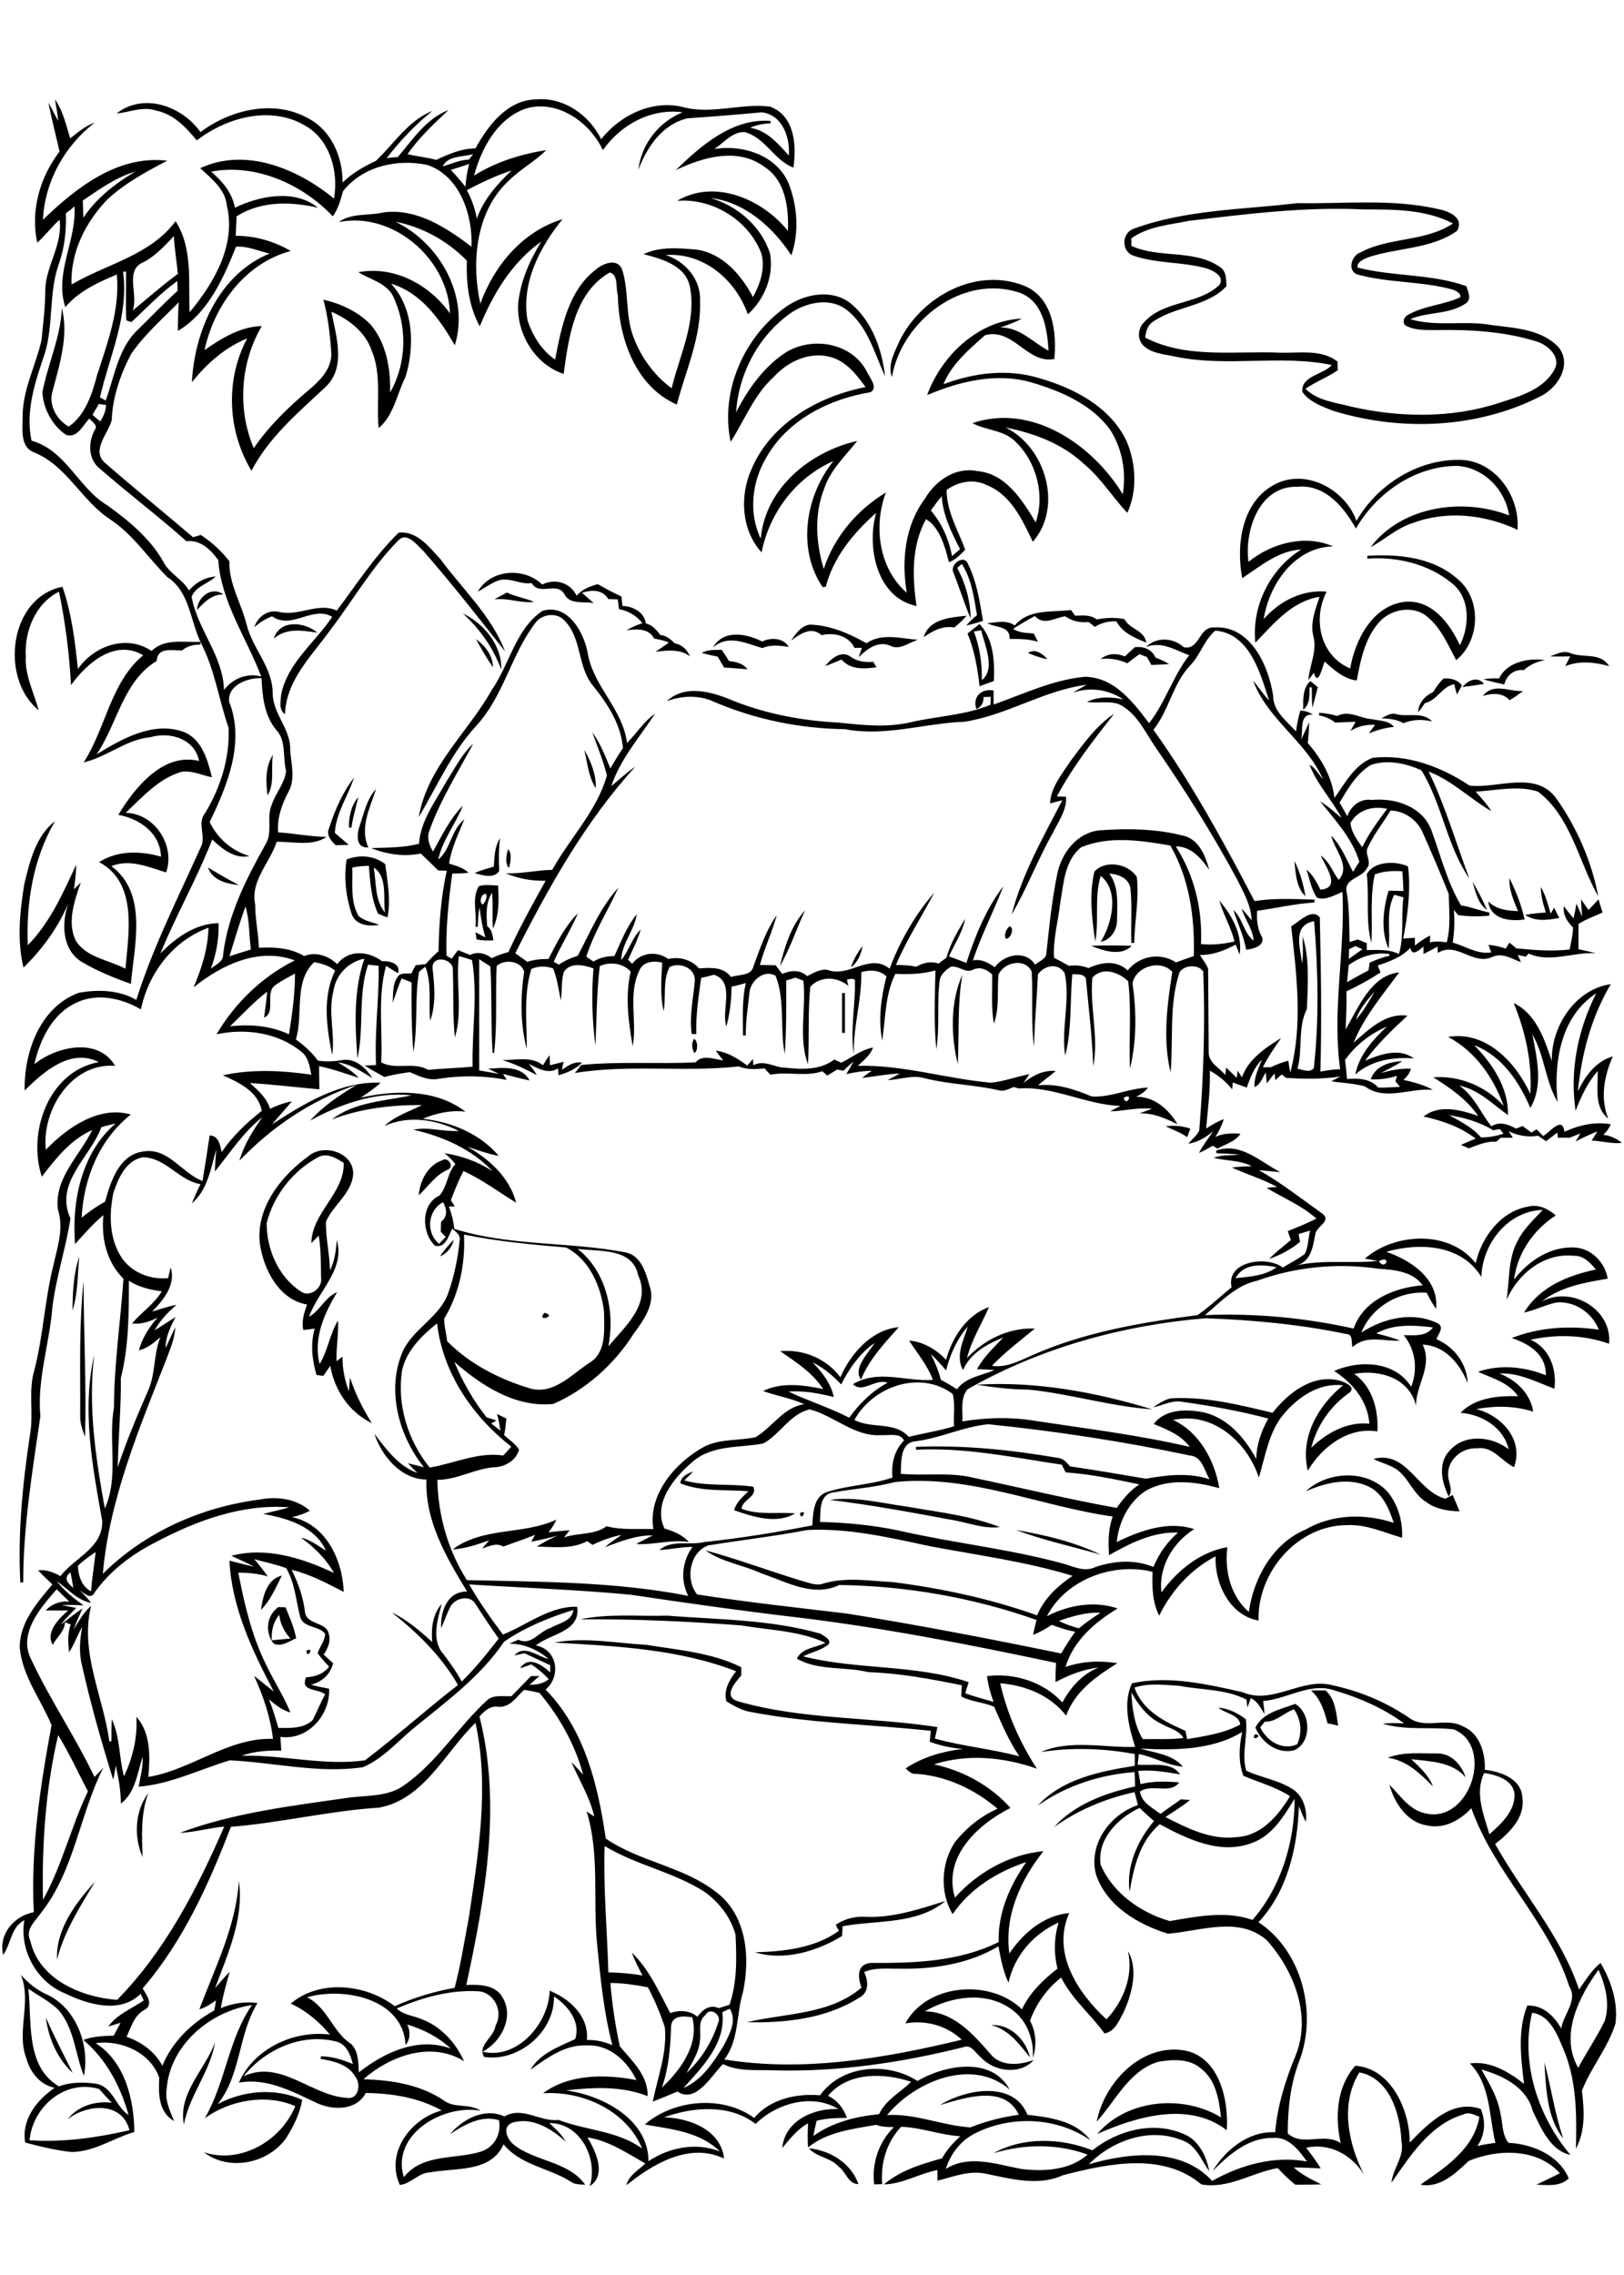 <?xml version="1.0" encoding="utf-8"?>
<!-- Generator: Adobe Illustrator 21.0.2, SVG Export Plug-In . SVG Version: 6.00 Build 0)  -->
<svg version="1.2" baseProfile="tiny" id="Layer_1" xmlns="http://www.w3.org/2000/svg" xmlns:xlink="http://www.w3.org/1999/xlink"
	 x="0px" y="0px" viewBox="0 0 567 794" overflow="scroll" xml:space="preserve">
<path d="M282.4,749.8c7.4,0.7,14.8,5.2,17.3,12.5c-3.6,0-4.3-4.3-6.9-6.1C290,753,285.2,753,282.4,749.8 M539.2,719.8
	c2.4,8.8,3.6,17.9,6.6,26.6C540,739.1,539.8,728.9,539.2,719.8 M382.9,740.5c2.6-13.4,15.1-26.7,29.5-25c13,1.4,16.7,17.1,15.9,28
	c-13.2-10.2-31.4-4.8-45.2,1.3c10.3-12.1,29.8-13.9,43.2-5.8c-0.7-6.2-1.8-13.2-7.1-17.1c-4-3.5-9.9-3.1-14.8-2.3
	C394.2,722.7,389.6,733.1,382.9,740.5 M64.2,741.5c-2.1-11,7.4-19.1,10.9-28.7C73.4,723,66.1,731.3,64.2,741.5 M346.1,706.8
	c6.6-0.4,12.1,5.1,13.5,11.3C355.8,713.3,352.2,708.4,346.1,706.8 M16,704.2c2.9,6.5,6.2,12.9,9.4,19.3
	C20,718.6,16.9,711.2,16,704.2 M302,669c9.7,0.5,19-2.7,28.1-5.5c-10,8.3-23.9,6.6-35.9,8.8c-0.1,1.1-0.1,2.3-0.2,3.4
	c-8.8,5.4-20.3,8.8-30.4,5.7c10.1-0.3,20.8-1.4,29.3-7.5c-0.3-0.5-0.9-1.6-1.1-2.1C294.7,669.8,298.3,668.8,302,669 M19.9,683.9
	c-0.4-10.6,6.5-19.7,13.3-27.2C28,665.4,22.5,673.9,19.9,683.9 M49.8,648.2c-3.1-7.1-2.8-16,2-22.4C49.1,633,49.5,640.7,49.8,648.2
	 M484.5,613.5c5.6-2.2,11.6-1.4,17.5-1.5c4.7,0,8.3,4,9.7,8.3c-4.9-5.5-12.3-5.5-19-6.3c3,2.8,6.1,5.6,7.6,9.5
	C495.8,619,491.2,614.4,484.5,613.5 M438.1,605.3C441.5,605.5,436.6,608.3,438.1,605.3 M441.6,600.9c-0.5,0.7-1.1,1.3-1.6,2
	c2.3,4.8,7.7,8.2,12.9,5.9c1.8-4,1.4-8.6-1.1-12.2C448.2,597.8,445.5,601.1,441.6,600.9 M438.3,603c2.6-5.3,8.9-6.4,13.9-8.3
	c5.6,3.3,5.8,13.6-0.4,16.2C445.9,612.3,440.6,608.2,438.3,603 M457.7,590c1.7,0,3.4,0,5.1,0c3.5,3.1,3.7,8,4.4,12.3
	c-1.2-0.3-2.4-0.6-3.7-0.8C462.4,597.3,461.1,592.9,457.7,590 M107,576.1C110,574.6,107.1,579.5,107,576.1 M94.9,572.5
	c2.2-0.2,4.3-0.4,6.5-0.6c-2.1-2.3-3.6-5.2-3.9-8.3C95.4,566.1,94.7,569.2,94.9,572.5 M97.2,560.9c0.6,0,1.8,0.1,2.5,0.1
	c1.4,3.5,3,7,3.7,10.8c-2.4,1-5.3,3.2-7.9,1.8C92.4,569.7,93.1,563.8,97.2,560.9 M91.1,561.9c0.7-4.7,2-10.7,7.3-12
	C96.3,554.1,94.4,558.6,91.1,561.9 M354.7,534c10.1,1.7,20.5,4.2,29.6,8.6C374.5,539.8,364.3,537.6,354.7,534 M279.3,528.1
	C282.3,526.5,279.5,531.4,279.3,528.1 M289.7,523.5c9.1-1.3,18.3,1.2,27.3,2.4c10.8,1.9,21.9,3.1,32.1,7.1
	c-5.9,0.7-11.4-1.7-17.2-2.6C317.9,527.8,303.8,525.2,289.7,523.5 M237.5,517.7c0.3-2.4,2.5-3.4,4.5-4.1c-1,1.1-2.1,2.1-3.1,3.1
	c7.8,2.2,16.1,1,24.1,2.2c1.6,3.5-3.9,4.5-4.1,7.7c6,2.3,12.5,1.1,18.7,1.6c-6.3,3.9-14.8,1.2-21.3-1.1c0.8-2.8,3-4.7,5-6.6
	C253.4,519.8,245.1,520.8,237.5,517.7 M479.5,509.2c11.8-3.1,15.3,11.4,25.2,13.9c0.8-0.5,1.7-0.9,2.5-1.3c0.8,1.9,1.6,3.8,2.4,5.7
	c-4.1-0.1-8.4-0.8-11.7-3.3c-4.6-2.8-6.1-8.5-10.5-11.5C485,511.2,482.1,510.5,479.5,509.2 M340.9,483.3c20.7-1.3,41.7,2.6,61.4,8.6
	c-14.6-1-28.8-5.5-43.3-6.9C353,485,346.9,484.2,340.9,483.3 M183.2,472.2C183.8,472.8,183.8,472.8,183.2,472.2 M190.1,458.2
	C194.8,459.3,187,461.7,190.1,458.2 M28,494.1c0.1-15.7-0.5-31.4,1.2-47c0,18.1,1,36.3,0.5,54.4C28.8,499.1,27.9,496.6,28,494.1
	 M25.3,457.4c0.1-6.3,0.3-12.8,2.4-18.8C27,444.9,27.3,451.3,25.3,457.4 M153.6,438.5c1.4-2.1,3.1-4,4.8-5.8
	C157.9,435.3,156.1,437.5,153.6,438.5 M146.2,417.2c0.4-5.1,3.1-10.4,8.1-12.2c2.1-1.5,4.6,2.3,1.9,3.3
	C152,410.2,149.5,414.1,146.2,417.2 M110.9,404c-8.7,4.7-15.4,13.3-17.8,22.9c0,9.2,4.1,18.8,12,23.9c3.1,2.2,7.6-1.3,7-4.8
	c-0.1-4.9,0-9.8-0.8-14.7c-0.9,0.8-1.7,1.7-2.6,2.6c0.2-10.8,11.6-17.4,11.3-28C117.4,404.2,114,402.1,110.9,404 M107.6,403.6
	c5.3-4.7,16.1-1.4,15.7,6.4c-0.6,6.6-7,10.6-9.5,16.4c-0.1,5.7,1.3,11.3,1.4,17c1.7-3.3,2.1-7,2.4-10.6c3,10.3-6.6,17.8-9.7,26.8
	c3.9-2.2,5.6-6.9,9.8-8.6c-4.5,7.5-8.4,16.1-6.1,25.1c2.9-4.8,3.5-10.4,6.4-15.2c0.3,4.8-0.7,9.5-0.5,14.2c0.5-0.4,1.6-1.2,2.1-1.6
	c-0.1,4.2,0.8,8.3,2.2,12.1c0.1-1.6,0.3-3.2,0.4-4.8c1.8,5.6,4.5,10.9,7.6,15.9c-7.9-3.8-13-11.5-14.5-20c-0.8,1.2-1.6,2.3-2.4,3.5
	c-0.6-0.1-1.8-0.2-2.4-0.3c-1.5-5.2-2.2-10.9-0.6-16.2c-1.3,0.2-2.7,0.4-4,0.5c-0.7-3,0.3-6,1.3-8.9c-9.8-1.6-15.3-12.4-16.5-21.5
	C89.4,421.5,98.1,410.5,107.6,403.6 M407,393.1c2.9-0.4,5.8-0.1,8.6,0.8c-0.3,0.7-0.8,2.2-1.1,3C412.3,395.3,409.6,394.4,407,393.1
	 M189.6,371.8c0.7-1.2,1.4-2.4,2.3-3.5c0,0.9,0.1,2.6,0.1,3.5c1.6-0.4,3.2-0.8,4.8-1.2c-0.2,0.7-0.5,2.1-0.6,2.8
	c2.1-1.5,4.3-3,7-2.5c-2.2,2.3-5.2,3.5-8.2,4.4c0-0.6-0.1-1.8-0.2-2.4c-3.4,2.2-7,0-10.2-1.6c1,1.2,2,2.5,2.8,3.9
	c-3.9-2-7.8-4-12-5.2C180.2,370,185.6,368.6,189.6,371.8 M392.3,383.2C393.3,386.7,396,381,392.3,383.2 M360.1,378.3
	C360.6,378.8,360.6,378.8,360.1,378.3 M293.7,370.9c3.7-1.8,7-4.5,11.1-5.3c-0.9,2.7-3.3,4.5-5.3,6.4c15.7-0.4,30.9,4.5,46.5,5.9
	c4.6-0.5,8.9-2.1,13.4-3c-0.5,0.8-1.5,2.3-2.1,3.1c3.2-2.6,7-4.6,11.3-4.2c-2,1.7-4.2,3.3-6.2,5c6.6-0.7,12.8,1.4,18.8,3.9
	c6.7,0.4,13-2.9,19.6-3.1c-1,1.4-2.5,2.4-4.1,3.2c6.3-0.1,11.4,4.4,14.4,9.6c-4.2-2.1-8.5-4-13.3-3.8c1.5-0.5,2.9-1.1,4.4-1.6
	c-4.9-0.6-9.7,0.8-14.6,0.9c1.2-0.7,2.4-1.3,3.6-1.9c-12.1-0.4-23.4-7-35.5-6.1c-0.4-0.1-1.3-0.4-1.7-0.5c-1.6,0.5-3.2,1.6-5,1.2
	c-8.5-2-17.4-2.1-25.9-4.2c-4.4-1.4-8.8,0.4-13.2,0.6c1.4-0.8,2.9-1.5,4.3-2.3c-4.5,0.1-8.8,1.1-13.2,1.5c1.1-0.9,2.2-1.7,3.4-2.5
	c-3,0.1-6,0.5-8.9,1.2c0.8-1.5,1.7-2.9,2.5-4.4c-1.2,1-2.4,2.1-3.5,3.2c-0.8-0.1-1.5-0.3-2.2-0.4c-1.2,0.7-2.3,1.4-3.5,2.1
	c-0.4-0.4-1.3-1.2-1.7-1.5c-5.8,2-12.1,0-18.1,1.2c-0.7-0.7-1.4-1.4-2-2.2c-3.1,0.3-6.2,0.5-9.1-0.7c-18.8,2.1-38.3-0.8-57.2,2.3
	c0.6-0.7,1.7-2.1,2.2-2.8c13.3-1.3,26.6-0.3,39.9-0.9c2.6-2.9,6.4-1.1,9.7-0.7c-0.9-1.1-1.8-2.3-2.6-3.4c4.2,0.5,7.7,2.8,11,5.2
	c0.7-0.8,1.3-1.5,2-2.3c0,0.5,0.1,1.6,0.1,2.2c3.1-1.7,6.4,0,9.5,0.7c6.4,0.6,13.2,1.5,18.8-2.7C292,370.2,292.8,370.5,293.7,370.9
	 M242.3,362.6c1.4,0.5,1.5,4.4,0.1,4.9C241.5,366,241.4,364,242.3,362.6 M294,346.6l1,0c0,4.6,0,9.3,0,13.9l-1,0
	C294,355.9,294,351.2,294,346.6 M505.9,389.2c4,2.2,8.2,4.3,11.2,7.8c2.7,0,5.3-0.5,7.8-1.3c-0.3-0.4-0.9-1.2-1.2-1.6
	c-0.8,0.1-1.6,0.2-2.3,0.4C516.6,391.6,511.3,390.1,505.9,389.2 M541.8,370.3c-0.3-12,8.2-25.1,20.6-26.8
	c-6.8,11.4-10.2,24.3-11.5,37.4c2.5-5.3,6.3-10.5,12.2-12.2c-3,6.8-4.5,14.5-1.6,21.7c-5.1-4-3.5-11-3.7-16.6
	c-3.5,4.1-5.8,8.9-7.7,13.9c-2.1-14,0.8-28.4,7.2-41c-12.5,8.1-14.9,24.2-13.5,37.9c-4.3-7.3-4.5-16.2-8.8-23.6
	c1.6,8.3,3.9,17.9-0.7,25.7c-3.9-9.1-9.9-18.2-19.6-21.9c6.4,6.5,12,14.9,11.8,24.4c-5.4-3.8-10.2-8.9-17-10.3
	c5.2,3.6,7.4,9.5,11.2,14.2c2.8-1.8,5.9-0.7,8.6,0.8c0.8-0.3,1.6-0.6,2.3-0.9c1,0.8,2,1.5,3.1,2.3c0.4-0.3,1.3-0.9,1.8-1.1
	c0.8,0.8,1.5,1.5,2.3,2.3c2.5-1.5,6.7-7.1,7.4-1.5c5.1-2.3,10.6-3.6,16.2-2.6c-0.6,1.4-1.5,2.6-2.6,3.7c2.4,0.2,4.6,1.3,6.5,2.8
	c-3.6,0.4-7.1-0.7-10.6-0.8c0.7-1.1,1.3-2.1,2-3.2c-2.6,1-5.1,2.2-7.6,3.5c0.4-0.7,1.3-2.1,1.7-2.8c-1.3,0.5-2.6,1-3.8,1.5
	c-1.4-0.1-2.7,0-4.1,0c0-0.5-0.1-1.4-0.2-1.8c-1.3,1-2.6,2-3.9,3c-1-0.6-1.9-1.3-2.8-1.9c-3.5,0.6-7.1,0-10.3-1.6
	c0.4,0.6,1.1,1.7,1.5,2.3c-1.4,0-2.8,0-4.2,0c-0.6,0.5-1.1,0.9-1.6,1.4c-3.4-0.3-6.5,1.2-9.6,2.3c-0.7-0.3-2-0.9-2.7-1.2
	c1.7-0.8,3.4-1.5,5.1-2.2c-5.3-4.1-11.7-6.3-18.2-7.7c5.6-4.4,13-2.3,19.1-0.2c-4-5.8-9.8-9.8-15.7-13.5c9.2-0.7,18.5,3.2,24.6,10
	c-3.6-10-9.9-19-19.4-24.1c13.3-2.2,23.6,8.9,28.7,19.9c0.7-10.9-1.7-21.7-5.8-31.7C536.4,353.9,539.2,362.7,541.8,370.3
	 M334.4,371.4c-2.4-9.9-2.7-21.6,1.6-31.2C334.2,350.5,334.9,361,334.4,371.4 M297.1,337.6c0.9-2.7,2.3-5.2,4.1-7.4
	C300.6,333,299.5,335.9,297.1,337.6 M381,330.1c4.7-0.2,9.4-0.1,14.1,0C391.5,333.9,385.2,331.9,381,330.1 M352.5,323.3
	c1.8,0.5,0.4,4.6-1.4,4.3C350.5,326.2,351.3,324.2,352.5,323.3 M272.3,337.2c1.7-6.9,3.9-14.1,8.8-19.5
	C278.1,324.1,275.9,331,272.3,337.2 M538,309.6c1.6,2.9,2.5,6.1,3.4,9.3c0.4-0.7,0.8-1.4,1.2-2.1c0.6,1.2,1.2,2.4,1.8,3.6
	c-4,0.7-8.4,1.4-11.9-1.1c2.4-0.4,4.8-0.7,7.2-0.8C538.8,315.5,537.9,312.6,538,309.6 M168.6,315.7c0.8-0.9,1.6-2.5,1.1-3.7
	C168,311.6,167.1,315.3,168.6,315.7 M167.2,309.3c2.1-0.7,4.5-0.3,6.7-0.2c0.3,5.1,0.4,10.3-1.8,15c-0.3-4.1,0.1-8.3-0.3-12.5
	c-2.3,3.5-2,7.7-1.7,11.7c1.7,1.1,1.8,3.1,2.2,4.9c-2,0.1-3.9,0.1-5.9-0.3c-0.1-0.6-0.3-1.9-0.4-2.5c1.2,0.6,2.4,1.2,3.5,1.8
	c-1.1-3.4-1.6-7-2.1-10.5c-0.4,2.2-0.5,4.5-0.6,6.8H166C166.6,318.8,164.6,313.4,167.2,309.3 M514.1,307.7c1.9,3.2,3.6,6.5,5.1,9.9
	C515.9,315.4,515.2,311.2,514.1,307.7 M527,306.5c2.3,4.6,4.2,9.4,5.3,14.4c-5,0.8-12,0-12.7-6.3c2.7,2.8,6.7,3.3,10.4,3.4
	C528.5,314.4,526.8,310.6,527,306.5 M72.6,302.8c3.6,2.1,7.1,4.2,10.8,6.1C79.3,308.5,74.2,307.3,72.6,302.8 M382.1,304.2
	c3.8-4.2,11.9-2.8,14.8,1.9c0.9,7.7-0.8,15.4-0.9,23l-1,0c-0.2-6.3,0.3-12.6-0.3-18.9c-0.5-3.7-4.2-5.1-7.4-5.3
	c3.5,4.7,2.7,10.8,2.7,16.3c0,3.4-2.2,6.9-5.7,7.5c4-6.4,6.6-17.7,0-23c-2.3,7.5-0.5,15.3-1.9,22.9
	C381.2,320.5,380.2,312.1,382.1,304.2 M451.9,300.5c2,3.8,3.1,8,3.9,12.3C452.5,309.8,452.4,304.7,451.9,300.5 M130.5,302.8
	c0.9,5.3,0.3,11.3,3.9,15.7C133.7,313.4,135.4,306,130.5,302.8 M121,300c4.3-1.8,9.7-1.4,13.5,1.6c0.8,6.1,2,12.5,0.8,18.6
	c-1.1-0.4-2.2-0.8-3.3-1.3c-2.4-5.2-2.8-11.1-3.2-16.7c-1.9,0-3.9,0.2-5.8,0.6c0.2,5.7-0.8,11.8,2.2,16.9c2,1.8,4.8,2.1,7.2,3.1
	c-3.6,0.6-8.1,0.2-9.6-3.7C120.8,313.1,120,306.4,121,300 M177.4,296.4c1.4,1.3,0.9,4.6,0.3,6.5
	C176.2,301.6,176.8,298.2,177.4,296.4 M172.4,302.5c0.3-3.4,0.2-7,2.2-9.9c-0.5,3.8-0.5,7.6-0.3,11.4c-1.8,2.8-6,1.5-8.6,0.7
	C167.9,303.8,170.1,303.1,172.4,302.5 M121.8,288.8c0-3.8,0.8-7.7,3.3-10.6c-0.8,3.5-1.9,7-2.4,10.7L121.8,288.8 M125.7,287.8
	c1.5-4.3,2.4-9,5.6-12.4c-2.1,6.5-5.8,13.5-2.7,20.4C123.9,296,124.6,290.9,125.7,287.8 M114.9,289c2-6.2,4.7-12.4,8.7-17.6
	c-2.1,6.5-6.3,12.3-6.7,19.3c1.6,1.4,3.3,2.8,4.9,4.2c-1.6,0-3.1,0.1-4.6,0.1C115.6,293.5,113.8,291.4,114.9,289 M457.3,266.3
	C457.8,266.8,457.8,266.8,457.3,266.3 M93.4,277.6c-0.6-4.7-0.8-10,1.9-14.2C94.5,268,96,273.5,93.4,277.6 M204,261.7
	c2.3,4.1,4.2,8.6,4,13.4C205.4,271,205.1,266.2,204,261.7 M373.7,265.7c4.5-6,9-12.4,15.3-16.6c-7.2,9.2-14.5,18.5-20,28.9
	c0.8,0,2.4,0,3.2,0.1c0.3,4.7-2.7,8.6-4.6,12.6c-5.3,9.3-9,19.3-14.4,28.5c3.7-14.2,11-27,17.7-39.9c-1.4,0.4-2.8,0.7-4.3,1.1
	C366.9,274.7,370.8,270.2,373.7,265.7 M482.3,250.7c1.6-0.8,3.4-2.1,5.3-1.4c4.1,1,9.1-1,12.4,2.5c-3.4-0.8-6.8-0.7-10,0.6
	C487.7,251.1,485,250.8,482.3,250.7 M460.6,248.8c2.1,0.1,4.3,0.5,6.3,1.1c4.1-2.2,8,0.9,12.1,1.1c2.6,0.6,5.8,0.4,7.7,2.7
	c-3,0.3-6,1.1-8.8,2.3c0.5-0.8,1.7-2.3,2.2-3c-3.1-0.2-6,0.5-8.6,2.1c0.6-1.1,1.2-2.1,1.8-3.2c-2.4,0.1-4.7,0.2-7.1,0.3
	c-1.7-1.3-3.6-2.2-5.7-2.5L460.6,248.8 M517.7,242.9c3.8-4.8,9.2-1.4,14.1-1.7c-1.5,1.1-3.1,2.2-4.7,3.2
	C524.6,241.7,521,241.9,517.7,242.9 M455,247.7c0-3.4-0.3-7.5,2.5-10c0.8,0.7,1.7,1.4,2.6,2.1c-0.6,2.4-1.2,4.8-1.9,7.2
	c-0.2-2.4-0.2-4.7-0.2-7.1h-0.8C457.2,242.7,457.4,245.8,455,247.7 M510.6,239.8c1.9-2.3,5.2-4,7.5-1.1
	C515.6,239.1,513.1,239.5,510.6,239.8 M504,236.8c2.4-0.1,4.8,0.3,6.4,2.4c-0.6,1.1-1.1,2.1-1.7,3.2c-0.3-0.9-0.8-2.7-1-3.6
	c-4.2,0.8-5.9,5.6-10.2,6.6c-0.8,1.1-1.5,2.2-2.4,3.2c0.2-3.4,2.4-5.7,5.3-7.1C501.4,239.8,502.6,238.2,504,236.8 M523.4,236.8
	c2.6-5.7,10.4-7.3,16-6.4c-2.8,0.5-5.3,1.6-7.4,3.5c-3.4-0.4-6,1.8-6.8,5c-2.4-0.5-4.9-1.1-7.3-1.8
	C519.7,236.8,521.6,236.7,523.4,236.8 M541.2,229.1c2.1-0.7,4.4-2.1,6.7-1.3c4.5,2.1,10.8-0.4,13.9,4.7c-5-1.4-10.3-2-15.3,0
	c0.6-1.1,1.1-2.3,1.7-3.4C545.8,229.1,543.5,229.2,541.2,229.1 M288.1,232.5c1.9-2.5,5.5-5.6,8.7-3.4c2.4,1.8,5.2,2.1,8.1,1.9
	c0.3,0.5,0.8,1.4,1.1,1.9c-4.4,0.6-9,0.9-12.2-2.7C291.9,231,290,231.8,288.1,232.5 M358.9,227.9c2.4-1.7,5.2,0.3,6.8,2.2
	C363.3,229.6,361,228.8,358.9,227.9 M245,227.9c2.1-1.3,4.7-1,7-1.1c0.9,1.3,1.7,2.6,2.5,3.9c2.4,0.3,4.9,0.8,6.5,2.9
	c-2.7-0.2-5.5-0.5-8.2-0.6c-0.7-1.3-1.5-2.5-2.2-3.8C248.7,228.8,246.9,228.4,245,227.9 M396.2,225.9c3-0.4,6,0.7,7.2,3.6
	c1.7,0.6,3.3,1.4,4.8,2.3c-2.1,0.1-4.1,0.2-6.2,0.3c-0.5-0.9-1.1-1.9-1.6-2.8c-0.8-0.3-1.7-0.6-2.5-1c-1.5,1-2.9,2.1-4.3,3.2
	c-2.9-1.3-6.1-1.9-9.3-1.5c2.5-2,5.5-2.1,8.4-0.9C394,227.9,395.1,226.9,396.2,225.9 M166.2,223.1c3.2,2.2,5.9,5.8,5.9,9.8
	C169.9,229.7,168,226.4,166.2,223.1 M248.9,226c3.7-6.4,11.6-4.9,17.2-2.1c3.1-1.5,7.4-1.3,9.3,1.9c-3.1-0.5-6.3-0.9-9.2,0.4
	C260.2,224.5,254.3,221.3,248.9,226 M340,220.4c2.1,5.4,2.9,11.3,2.8,17c4.9-4,1-12.1-0.2-17.4C342,220.1,340.6,220.3,340,220.4
	 M337.8,221.1c1.4-1.1,2.8-2.2,4.2-3.3c4.9,5.2,5.3,13.1,5,19.9c-1.7,0.6-3.3,1.2-5,1.8C341.3,233.2,340.2,226.9,337.8,221.1
	 M276.2,223.6c1.6-2.4,3.6-5.4,6.8-5.6c7,0.3,13.5,3.1,19.5,6.5c5.5-3.7,12-1.6,18-1.2c-3.2,0.9-6.4,3.9-9.8,2
	c-4.3-1.7-8.1,1.3-10.9,4.1c0.4-1.1,0.7-2.2,1.1-3.3c-0.7,0-2,0-2.6,0c-1.9-4.2-7.2-5.5-11.4-4.4
	C283.2,218.5,279.4,221.2,276.2,223.6 M95.6,222.9c2.1-6.8,10.7-5.9,15.2-2.1C105.6,220.1,100,219,95.6,222.9 M322.5,222.4
	c1.9-6.5,9.5-6.9,15-7.5c-1.3,1.5-2.8,2.9-4.3,4.1C329.1,218.3,325.6,220.2,322.5,222.4 M161.6,214.1c7.3,3.5,13.7,11.1,13.4,19.6
	C172.2,226.1,167.6,219.6,161.6,214.1 M354.3,218.3c4.9-5.9,12.9-4.5,19.6-5.4c0.4,0.5,1.1,1.5,1.5,2c2.6-0.1,5.4-0.4,7.5,1.3
	c3.2-0.6,6.5-0.8,9.7-0.1c1.8,3.6,7,3.8,7.6,8.2c-4-1.7-8.2-3.3-10.4-7.4c-2.7-0.2-5.3,0.5-7.6,1.9c-0.7-0.6-1.4-1.2-2.1-1.7
	c-3,0.3-5.8-0.3-8.2-2c-3.6,0.5-7.5,3.4-10.6-0.1c-2.6,1.4-5.1,2.9-7.6,4.5c2.2,1.4,4.7,1.4,7.2,1.6c0.5,1,1,1.9,1.5,2.9
	c-3.2-1-6.6-1-9.9-1c0.2-4.7-4.8-3.8-7.8-5.5C347.8,217.3,351.3,216.2,354.3,218.3 M172.6,209.2c1.4-0.8,2.9-1.6,4.4-2.4
	c3,1.5,6.4,1.9,9.5,3.3C181.8,210.6,177.3,208.6,172.6,209.2 M68.8,212.9c0.1-4.5,5.2-8.5,9.2-5.4C73.9,207.4,71.3,210.2,68.8,212.9
	 M13.5,247.9c-13.7-11.2-10.3-39.4,8.3-43.1c3.2,9.2,4.4,19,5.4,28.7c5.6-8.1,17-12.2,25.7-6.3c4.7-4.5,11.2-2.9,17-3.2l0.1,1
	c-2.4-0.1-4.6,0.5-6.4,2c-3.5,0.1-8.6-1.3-8.9,3.7c-11.8,7.1-13.7,22-21,32.6c8.8-5.4,19.5-11.5,30-8c6.7,2.3,8.8,9.9,10.3,16
	c-3.5-0.7-7-2.5-10.7-1.9c-8,2.4-13.6,8.8-19.4,14.3c10.1,0.2,17.4,11.4,14.1,20.8c-6.2-1.9-12.7-4.8-19.1-2.2
	c12.8,9.6,8,27.5,6.8,41.1c-5.9-2.1-11.8-4.5-17.2-7.7c-6.9-4.3-7.1-13.6-4.6-20.5c-3.6,8.5-9.1,16.1-15.7,22.5
	c-2.3-9.5-1.3-19.6,0.3-29.2c1.9-7.9,4-16.7,10.7-21.9c-7.6,13.1-10.1,28.3-9.5,43.3c7.8-7.9,12.3-18.2,16.9-28.1
	c0,2.9-0.4,5.8-0.8,8.6c0.8-0.8,1.6-1.6,2.4-2.4c-2.2,6.4-4.9,13.9-1.7,20.4c3.8,5.9,11.5,6.6,17.3,9.7c1.1-12.6,4.3-30-9.2-37.2
	c6.4-4.1,14.5-4,21.6-1.9c-0.2-8.2-7.5-13.3-14.9-14.6c5.7-9.4,15.6-21.9,28.2-18.8c-1.5-7.8-10.2-10.3-17-8.3
	c-8.5,0.8-15.1,6.9-23.3,8.8c7.8-12,9.4-28,20.8-37.4c-9.9-5.8-19.6,2.7-25.2,10.4c-0.6-11-2-21.9-4.2-32.6
	C12.4,210.6,8.5,220.3,9,229C8.6,235.6,11.8,241.6,13.5,247.9 M166.8,206.5c4.6-7.9,16.2-8.6,22.5-2.5c4.5-2.2,9.8-0.7,12,3.9
	c2-2.2,4.6-3.3,7.4-4c2.7,1.5,5.4,3,8.3,4.3c0.1,1.1,0.2,2.2,0.3,3.3c3.7,0.1,7.6,2.1,8.2,6.1c2.2,0.5,3.7,2.2,5,4
	c2,0.2,3.6,1.4,5,2.9c2.6,0.5,4.4,2.2,5.4,4.6c-3.5-2.7-7.9-2.1-12-1.6c1.5-1.1,3.1-2.1,4.6-3.2c-1.6-0.8-3.4-1.1-5.1-1.4
	c-1.9-3.7-6.2-3.4-9.7-2.9c1.8-1,3.6-1.9,5.6-2.5c-2.1-2.6-4.9-4.3-8.2-4.9c-0.1-1.1-0.3-2.3-0.4-3.4c-1.1,0-2.2-0.1-3.3-0.1
	c-2.1-3.4-5.8-3.3-9.2-2.2c1.4,1.2,2.7,2.4,4.1,3.6c-3.5-0.7-8.4,0.7-10.3-3.2c-2.6-4.4-8.7,0.8-11.4-3.8c-3.9,0.6-7.5-2-11.3-1
	C171.6,203.4,169.3,205.2,166.8,206.5 M332.9,199.9c-1.5-2.9,3.8-6.7,5.1-3c3,6.1,4.1,13.1,5.2,19.8c-1.9,0.6-3.8,1.2-5.8,1.6
	c1.1-1.4,2.4-2.5,3.7-3.6c-1-6.1-1.9-12.6-5.3-17.9c-0.4,0.4-1.2,1.1-1.6,1.4c2.9,5.4,4.6,11.5,4.7,17.7
	C336.7,210.7,335,205.2,332.9,199.9 M139.2,185.9c6.4-0.7,10.7,5.1,14.6,9.3c7.7,10.5,17.8,19.7,22.5,32.1
	c-9.3-11.8-18.6-23.7-28.5-35c-2.3-2.1-5.8-7-8.9-3.5c-9.1,9.2-15.5,20.5-23.3,30.7c-6.5,9.2-15.7,17.7-16.1,29.8
	c-2.3-1.6-1.5-4.7-1.3-7.1c2.3-10.9,11.8-18,17.8-26.9c-6.9-4.1-14.2,4.7-21-0.2c-2.3,0.9-4.4,2.2-6.2,3.8c1.2-3.8,4.9-6.3,8.8-5.3
	c6.8,1.6,13.4-3.5,20-0.5C124.6,203.8,130.9,194,139.2,185.9 M473.6,181.8c7.3-12.7,21.5-21.6,36.3-21.3
	c12.2,0.3,20.9,12.8,19.9,24.4c-11.3-5.3-24.6-6.8-36.4-2.4c-5.6,1.7-9.9,5.8-14.9,8.5c10.9-14.4,32.2-17.4,48.4-11.1
	c-1.4-9.1-8.9-16.8-18.3-17.3c-14.6,0.1-28.1,9.5-35.2,21.9c-4.2-7.6-10.9-15.6-20.5-14.6c-13.2-0.4-18.5,15.2-17,26.2
	c8-6.5,19.7-9.7,29.5-5.4c-13.4,0.3-22.3,13.2-24.2,25.4c5.5-6.3,13.5-10.4,22-9.6c-5,9.5-2.3,22.4,8.2,26.8
	c1.8-10.3,8-22.2,19.5-23.3c9.3-0.5,15.3,7.7,18.8,15.2c3.5-6.9,3.7-16.8-3.1-21.9c-8.1-6.5-19-9.1-29.2-8.3l0-1
	c10.9-0.7,23,0.5,31.5,8.1c8.5,6.9,7.9,21.6-0.5,28.3c-2.9-5.4-5.4-11.5-10.4-15.4c-5-3.9-12.8-2.3-16.7,2.4
	c-4.8,5.6-6.3,13-7.6,20.1c-4.5-0.5-8-3.7-11.2-6.6c-0.8,1.7-2.3,9.1-3.8,3.9c-0.6,0.9-1.2,1.7-1.9,2.5c0.4-5.2,3.2-10.2,1.7-15.4
	c-1.1-4.7,0.8-9.2,2.2-13.6c-9.8,1.6-16,9.4-22.4,16c-1.4-12.7,5.2-25.8,16-32.5c-8,0.4-14.2,5.8-20.6,10
	c-2.2-11.6-0.2-26.8,11.5-32.8C456.1,163.4,469.7,170.9,473.6,181.8 M325,178.2c3.9,4.5,6.3,10.1,7.4,15.9c0.9-0.8,1.8-1.6,2.8-2.4
	c-3-5.8-6-11.9-6.4-18.5C327.4,174.8,326.2,176.5,325,178.2 M314,119.1c7.7-15.7,27-26.2,44-19.2c9.6,4.3,11,16.1,10.1,25.4
	c-9.5,1.8-14.3-11-24.2-8.3c-5.6,5-11.6,10-14.5,17.1c10.7-4,22.4-5.5,33.5-2.1c12.2,3.5,24.7,10,30.4,21.9
	c3.3,7.8,3.9,17.2,0.3,25.1c-5.3-5.6-9.3-12.3-15.3-17.2c-7.5-7-17.3-10.6-27.2-12.6c14,6.9,20.1,27.7,9.5,39.9
	c-3.7-7.7-7.6-16.4-16.1-19.8c-4.6-2.3-10-1.2-14,1.7c0,7.6,4,14,6.5,20.9c-1.7,1.6-3.4,3.6-5.7,4.3c-1.3-5.3-3.3-12.3-8-15
	c-5.1,9.3-4.8,20.1-3.3,30.3c-13.9-2.8-17.5-20.6-14.1-32.5c-7.9,7-14.9,15.4-17.6,25.8c-0.3,0-0.8,0.1-1.1,0.1
	c-9-13.3-6-31.9,3.8-44c-13.1,5.8-22.3,17.9-25.1,31.9c-7.1-7.8-7.7-19.8-3.5-29.1c6.8-16,23.4-25.4,39.8-28.6
	c-3.1-4.3-6.6-8.8-11.9-10.4c-7.3-2.2-15.1,1.3-20.1,6.8c-6.9,6.2-10.2,15.1-15.1,22.7c-3.8-17.7,4.8-37.1,19.6-47.3
	c6.6-4.5,16.3-6.2,22.8-0.6c7.1,6.2,10.5,15.9,11.5,25c-3.7-8-6-17.3-13.2-23c-5.6-4.5-13.5-3-19.2,0.6c-11.5,7.8-18.7,21.2-19.6,35
	c4.1-8,9.6-15.8,17.2-20.8c9.2-5.8,23.1-3.6,28.4,6.5c0.9,2.1,4.2,5.7,1.3,7.3c-14.3,2.3-29,9.7-36.3,22.7c-5.1,8.5-6.3,19.4-2,28.4
	c1.6-17.7,17.3-30.4,33.7-34.1c-4.2,5.3-9.5,10.2-11.6,16.8c-3.5,9-2.8,18.8-0.1,27.9c3.6-11.2,11.7-20.7,21.7-26.7
	c-4.4,11.7-2.5,26.5,7.3,35c-1.9-11.2-0.7-23.4,6.3-32.8c3.7-6.3,10.6-11.2,18.2-9.7c10,0.8,15.8,10.1,20.5,17.9
	c3.3-9.5,0.3-20.9-6.8-27.9c-4-4.3-10.3-4.1-15.3-6.7c20.7-7.1,42,7.5,52.5,24.8c1.3-7.8-0.2-16.2-4.6-22.8
	c-6.6-8.8-17.3-13.3-27.5-16.3c-12.2-3.4-24.9-0.3-36.2,4.5c5-13.8,17.9-26.1,33.1-26.7c-2.4,1.3-5,2.2-7.5,3.1
	c6.8-0.1,11.3,5.2,16.8,8.1c-0.5-7.6-1.8-17.1-10-20.2c-19.9-6.8-41.3,9.8-44.7,29.4C309.8,127.2,312.4,122.9,314,119.1 M415,77.1
	c-6.8,1.4-14.2,1.9-20,6.1c0,0.7,0,2,0,2.6c9.7,4.5,21.7,1.1,30.8,7.3c2.4,1.4,2.3,4.4,2.4,6.8c-6.9,7.3-17.9,6.9-25.8,12.5
	c-1.8,1.2-2.3,3.4-2.6,5.4c14.3,7.5,31.5,4.6,47.2,5.3c6.7,0.2,14.3-1.3,20,3.1c0,0.7,0,2.2,0.1,3c-3.6,2.5-7.7,4-11.3,6.5
	c4.1,4.1,10.1,4.7,15.4,6.1c17.2,4,35.5,4.3,52.3-1.2c7.1-2.3,15.4-4.6,19.2-11.6c2.5-4.5-2.5-8.8-6.5-9.9
	c-11-3.4-22.8-4.1-34.2-3.9c-3.6-0.1-7.3,0.3-10.7-1.3c-2-0.7-1.3-3.3,0.3-4c5.7-3.3,12.5-3.4,18.3-6.2c0.1-1.5-1.5-2.1-2.6-2.6
	c-10.8-3-22.2-2.3-33-5.2c-4.1-1-2.6-6.7,0.7-7.8c10-5.4,22.5-3.6,32.3-10.1c-9.6-5-20.7-4.9-31.2-4.9
	C455.5,72.1,435.2,74.7,415,77.1 M395.9,79.8c18.3-6.7,38-6.6,57-8.9c16.3,0.3,32.9-1.6,48.9,2c3.7,0.7,9.6,2.9,6.9,7.7
	c-9.1,6.4-20.8,5.8-31,9.2c-1.5,0.7-4.1,1.6-3.7,3.6c12.5,3.2,25.8,2.1,38,6.5c0.5,1.9,1.9,4.4-0.1,5.9c-5.8,4.1-13.3,2.9-19.5,5.6
	c9.3,2.8,19.2,0.3,28.7,2.1c8,1,17.6,1.5,23.3,8c4.5,6.2-0.8,14.2-6.9,17c-22.1,11.1-48.5,12.1-72,4.9c-3.9-1.5-8.3-3.1-10.8-6.6
	c-0.5-5.7,7.2-5.9,10.3-9.4c-17.9-3.7-36.5,0.8-54.5-2.9c-3.9-0.9-8.3-1-11.3-3.9c-2.3-2.2-1.9-6.1,0.3-8.2
	c6.9-7.6,18.9-6,26.2-12.9c2.1-2.9-2.1-5.1-4.4-5.8c-8.4-2.4-17.4-1.6-25.7-4.5C391.4,87.6,391.6,81.2,395.9,79.8 M10.3,747
	c11.8,0.8,23.5-0.9,34.9-3.5c-2.6-10.2-14.9-9.1-21.6-3.8c3.6-4.7,9.7-6.5,15.4-5.8c-1.5-1.6-3-3.2-4.4-4.8
	C22.7,725.6,11.4,735.3,10.3,747 M289.1,731.5c3.2,1.5,5.4,4.3,6.6,7.7c-3.6,0-7.1,0.1-10.6,1c-0.4,1.8-0.8,3.5-1.1,5.3
	c6.7-4.8,14.8-6.8,22.9-7.6c2.4-5.1,7.5-7.6,11.2-11.3C308.7,723.4,296,723.1,289.1,731.5 M85,724.7c12.9-6.1,23.7,6.8,36.1,7.5
	c4.1,0.7,5-4.8,3-7.3c-2.4-4.4-7.6-5.5-12.1-6.3l0-0.9c3.9,0,7.6,1.2,11.2,2.7c-0.8-3.1-2.1-6.8-5.6-7.8
	C105.5,709.4,92.6,715.2,85,724.7 M234.3,707.1c-0.2,7.3-0.8,14.6-3.2,21.5c6.5-6.1,13.1-15,10.6-24.5
	C238.9,703.6,234.7,703.3,234.3,707.1 M246.3,703.3c-2.8,2.1-1.5,5.8-1.9,8.7c-0.3,4.3-2.8,7.8-4.7,11.5c5.2-4.8,9-11,11.1-17.7
	C252,703.2,247.8,700.3,246.3,703.3 M252.2,702.3c1.3,10.9-7,19.1-13.6,26.5c6.5-2.8,10.6-9.1,14.1-14.9c2-3.9,4.7-8.6,2.1-12.8
	C254,701.4,253.1,701.9,252.2,702.3 M107.2,697.1c7.2,3.6,8.9,12.1,15.4,16.3c2.6,2.6,2.5,6.5,2.7,9.9c8.9-7,20.7-12.5,32.1-8.3
	c-4.3-4-9.6-6.7-15.2-8.4c1.1,2.4,1.1,5.1-0.6,7.2C140.8,697.5,120,693.4,107.2,697.1 M138.5,701c2.4,2.3,5.8,2.5,8.6,3.7
	c6.8,2.5,12,8.2,14.9,14.7c-11.4-7.1-25.8-1.9-35.1,6.3c9.7,0.3,19.7,1.8,27.9,7.3c3.8,3,9,1,13,3.7c-13.1-2.4-31.4,8.3-26.8,23.2
	c6.5-8.4,18.1-6.1,27.1-9c4.6-1.6,7-6.2,6.1-10.9c-6.1-1.9-12.2,1.6-17.1,4.9c4.4-5.3,12.2-9.4,19-6.2c6.3-3.7,12.5,2,18.9,1.2
	c9.6,3.7,20.5,3.7,29.2,10c-5.5-13.3-20.8-20.2-34.6-19.3c9.1-6.8,21.9-6.7,32.6-4.6c-3.1-6.6-9.5-12.5-17.2-12.1
	c-7.6-0.4-13.9,4.3-19.8,8.5c3.4-5.8,9.9-8,15.6-10.7c2.1-6-2.6-11.8-7.4-14.9c0.3,12.3-12.3,23-24.4,21.1c-2.4-4.1,3.6-6.9,4-10.9
	c2.8-4.8-0.3-11.5-5.9-12C157.2,694.4,147.4,697.2,138.5,701 M551,721.7c3-5.5,6.5-10.7,9.3-16.4c1.8-5.9,0.3-12.3-2.2-17.8
	C551.2,697,544.5,710.3,551,721.7 M211.1,644.3c-0.5,14.7,0.9,29.4,1.3,44.1c4,0.1,8,0.4,11.9,1.1c-1.3-2.6-2.7-5.2-3.7-8
	c6,5.8,9.5,13.7,13.4,21.1c3.2-1.1,6.8-1,9.5,1.3c1.7-2.4,4.3-4.5,7.4-3c1.3-0.4,2.5-0.8,3.8-1.2c2.7-7.9,2.5-16.3,2.1-24.5
	c-1.7-6.1-5.8-11.3-10.8-14.9C235.1,653.3,222.1,651,211.1,644.3 M437.2,643.2c-11.1,4.3-22.6-1.3-32.3-6.5
	c-6.9,5.8-9.1,15-10.5,23.6c-1.3-8.9,2.8-18,8.5-24.7c-1.7-1.5-3.4-3-5-4.6c-7.6,3.5-15,11-13.6,19.9c4.3,9.9,14,16.7,24.1,19.6
	c9.5-1.6,19.5-3.7,28.9-0.4c10-11.5,14.7-27.2,14.7-42.3C448.2,633.9,444.3,640.6,437.2,643.2 M518.2,618.8
	c-3.4,7-0.2,14.5,1.8,21.4c4.2-3.7,8.9-8,8.8-14C528.2,621.1,522.5,619.5,518.2,618.8 M20.3,605.6c-4.4,18.8-5.7,38.2-5.3,57.5
	c6.7-12,9.8-25.6,15.7-37.9C27.2,618.6,24.2,611.9,20.3,605.6 M398.1,610.3c5.1,1.5,11.3,2,14.9,6.3c-5.4-0.4-10.1-3.4-15.4-4.4
	c-0.1,1.2-0.3,2.5-0.4,3.7c4.8,0.5,11.7-1.3,14.8,3.4c-4.8-0.8-9.7-1.7-14.6-1.2c0.3,1.5,0.5,3.1,0.8,4.6c4.4-1.1,9-1,13.5-0.6
	c-3.1,4.3-9.5,0.3-13.7,3.2c0.5,3.8,4.4,5.7,7.2,7.8c2.3-1.8,4.8-3.4,7.1-5.1c0.8,0.1,2.4,0.2,3.2,0.2c-2.7,2.3-5.7,4-8.6,6
	c7.7,3.9,15.9,8.1,24.8,7c8.6-0.4,14.6-7.5,18.7-14.3c-5-3.2-10.8-4.8-16.3-7.1c-1.8-4.9-1.5-10.3-0.4-15.3
	C423.2,610.9,410.1,610.9,398.1,610.3 M395,590.7c0.3,5.6,1,11.4,4,16.3c4.7-0.1,9.5,0.2,14.2-0.4c-1.7-2.9-5.2-3.4-7.8-5
	C400.7,599.4,397.5,595.1,395,590.7 M183,589.8c-2.7,2.4-4.9,6.3-9.1,5.9c-2.8-0.4-4.8,1.5-6.5,3.4c7.8,30.8,2,63.1-4.6,93.7
	c4.6-0.2,10.4-0.1,12.8,4.6c3.9,6.8-0.7,15.3-7.1,18.7c12,2.9,23.1-9.8,23.4-21.3c7,2.8,13.8,9,13,17.2c3.1-0.1,6.1,0.6,8.9,1.8
	c-3.1-11.8-4.2-23.9-5.4-36c-1.4-15.2,1-30.8-3.6-45.6c0.7,0.5,2,1.4,2.7,1.8c-1.6-6.8-5.3-12.7-8-19c1.4,1.4,2.7,2.9,4.1,4.4
	c-2.8-10.5-8.3-20.2-15.2-28.5C186.7,590.4,184.9,590.1,183,589.8 M396.1,589c2.7,8,10.6,12,17.8,15.1c0.1,0.7,0.4,2.2,0.6,2.9
	c6.3-1.1,12.9-2,18.5-5.1c-0.3-3.5-5.3-3.8-7.6-5.9c3.5,0.3,6.8,1.9,9.6,4.1c0.7,6-1.6,12,0.1,17.9c5.1,2.4,10.9,3.2,15.8,6.2
	c4,2.3,5.6,7.3,5,11.7c-0.9-1.8-1.7-3.7-2.4-5.5c-0.5,14.4-4,29.7-14.1,40.5c15.3,10.1,20.7,32,14.1,48.8c-3,7.9-3.9,16.5-3.9,24.9
	c5.2,4.8,12.6-0.5,18.5,3.4c-2.1-9.1-1.4-19.8,5.1-27c12.6,0.9,19,15.6,19,26.8c6.3-6.5,14.9-15.3,24.8-11.7
	c1.8,4.3,1.5,9.1-1.2,12.9c2.1-0.5,4.2-0.8,6.3-1.1c-2.3-9.4-1.6-20.3-8.9-27.7c7.1-1,13.5,2.9,18.9,7.1c-1.1-9.1-2.3-18.5,1.1-27.3
	c5.4-0.3,9.4,3.6,11.9,8c0.7-5,5.9-9.6,2.8-14.7c-7.4-22.9-26.3-39.7-34.2-62.2c-4,4.3-9.6,7.4-15.6,6c-6.9-1.1-11.3-7.9-13-14.2
	c3.9,3.9,7.1,9.1,13,10.1c15.1,3.1,23.7-23.5,9.5-29.4c-8.2-1-16.7,0.5-24.8-2c2.4-0.3,4.9-0.2,7.4-0.1c-7.6-5.6-16.5-9.3-25.6-11.9
	c-8.2-1.9-15.6,3.5-23.6,4.1c0.2,1.5,0.4,3.1,0.5,4.6c-1.3-2.1-2.4-4.5-4.8-5.6c-0.4,1.1-0.8,2.2-1.2,3.3c-0.1-0.7-0.2-2.1-0.3-2.8
	c-7.2-3.7-15.6-3.3-23.4-4.8C406.7,588.1,401.2,587.3,396.1,589 M369.7,565.7c2.2,1.2,4.6,2,7,2.6c2.4-2,4.9-3.7,7.5-5.4
	C379.1,562.6,374.3,564.2,369.7,565.7 M10.9,579.2c6.6,14.1,15.4,27,22.1,41c1.1-1.1,2.1-2.2,3.1-3.3c-8.3,16.4-10.1,35.8-21.6,50.5
	c-2,3-5.9,6-3.9,10c3,13.5,17.9,19.7,30.3,20.6c16.8-17.1,27.9-38.7,37.4-60.5c-5.2,0.5-10.3,2-15.5,2.2
	c18.9-7.1,39.2-9.4,59.1-12.3c6.5-0.8,13.7-0.3,19.2-4.3c11.5-8,18.9-20.5,29.2-29.9c2.4-1.8,5.5-1,8.3-1.2c2.2-2.3,4.5-4.6,6.8-7
	c0.7,0,2.2,0,2.9,0c-1.1,1-2.3,2-3.4,3c2.4,0.1,4.8-0.4,6.7-1.9c-1.8-2-3.9-3.7-6.1-5.2c-1.3,0.5-2.6,0.9-3.9,1.4
	c2.9-4.6,7.6-1.2,10.5,1.4c0-0.6,0-1.9,0-2.5c-3-1.4-6-2.8-9-4.2c-1.1,0.3-2.3,0.5-3.5,0.8c3.5-4,8,0.4,11.9,1.2
	c-3.7-3.2-8.7-5.4-13.7-5.3c1.1-0.5,2.2-1,3.2-1.4c4.5,2.2,7.2-2.9,11.2-4.1c2.9-1.7,7.5-2.3,8-6.3c-8.6,2.7-16.8,6-24.2,11.1
	c-8.3,12.3-20.4,21-31.7,30.3c-5.7,4.7-10.7,10.6-17.6,13.5c-15.5,2.3-31-1.7-46.5-2.4c-10.6,3.2-20.6,8.3-31.8,9.2
	c0.6-3.5,1.6-6.9,1.4-10.5c-1.8,5.7-2.6,12.7-7.6,16.4c0-4.5-0.8-8.9-1.8-13.3c-0.2,1.7-0.5,3.3-0.9,4.9c-4.1-13.2-7.9-26.5-10.9-40
	c-1.1-4.4-0.7-8.9,0.1-13.3c-1.7,2.9-2.7,6.1-4.6,8.9c-0.3-3.2-0.6-6.6,0.6-9.7c-0.5-0.2-1.5-0.6-2-0.8c-0.1,3.1-2.9,5.3-4.3,7.9
	c-2.6-4.5,2.2-9.2,5.4-12c-2.6,0-5.2,0-7.9,0c2.2-2.3,5.2-3.4,8.3-3.1c-1.4-1.4-2.9-2.8-4.4-4.3C14.2,561.1,6.2,570.1,10.9,579.2
	 M163.8,553c3.5,6.1,7.6,11.9,11.8,17.5c8.5-3.4,16.4-10,25.9-9.7c1.3,8.8-9.3,9.3-14.4,13.5c7.5,1.4,8.9,10.7,3.4,15.4
	c13.6,13.9,18.3,33.4,21,52c11.8,8.1,26.9,9.7,38.3,18.5c10.9,8,12.2,22.8,9.6,35.1c-2.4,7.8-1.3,16.6-6.5,23.5
	c27.6,4.5,56-0.4,82.9-6.9c-5.4-5-12.5-6.9-19.7-5.7c7.5-13.9,29.6-15.7,40.7-4.9c2.7-5.8,7.4-10.3,12.4-14.2
	c-1.3-5.3-1.2-10.9,0.4-16.1c-8.7,3.9-15.4,11.5-17.5,21c-1.9-4-2.7-8.4-3.5-12.7c-10.4,6.2-22.8,8.1-34.8,7.8
	c-4,0.1-8.3-0.5-12.1,1.2c1.5,3.1,1.8,7.2-1.8,9c-11.5,7.3-25.8,8.8-39.1,8.5c13.4-3.2,29-2.6,40-12.1c-1.4-3.6-1.7-8.2,3.3-8.6
	c15.1,0.1,30.8-0.4,44.6-7.3c-0.4-10.1,3.9-19.7,9.6-27.9c-10.1,3.4-19.6,9.2-25.7,18.2c-4.6-7.7-4-18,0.9-25.3c4-4.9,9-9,14.8-11.5
	c-8-6.8-17.9-11.5-28.5-12.2c-1.5,0.2-2.6-0.9-3.6-1.9c6-4,12.9-5.9,19.9-6.8c-3.9-0.3-7.8-1.1-11.5-2.5c0.1-1.3,0.3-2.5,0.4-3.8
	c-21.2-2.3-42.5-2.6-63.5-6.7c-2.8-0.6-5.4-2.1-7.9-3.6c-1-4,1-7.4,3.4-10.5c-20.1-7.8-42.2-8.8-63.5-10c10.6-2,21.6,0.2,32.3,0.8
	c11.1,1.8,22.8,2.7,33,7.8c0,0.7,0,2.2,0,2.9c-2.2,2.5-6.5,7.4-1.1,9c22.6,6.5,46.5,5.4,69.6,9c-0.3,1.3-0.6,2.7-0.9,4
	c9.7,2.7,19.8,3.6,29.5,6.2c-3.7-5.4-6.2-11.4-8.8-17.3c-3.7-1.6-7.9-1.7-11.5-3.6c0.1-1.3,0.1-2.6,0.2-3.9
	c-10.8-2.2-21.6-4.2-32.7-4.6c-8.2-2-17.4-0.4-24.9-4.7c1.9-3.8,6.6-3.8,10-5.5c-9.1-4.3-19.6-4.4-29.4-6.1
	c-18.7-1.4-37.5-2.3-56.3-2.1c10-2.1,20.2-1,30.4-1.3c17.9,1.4,36.1,1.3,53.6,6.3c1.1,0.8,3.7,1.9,2.9,3.6c-2.5,2.2-6,2.8-9,4.3
	c18.9,4.8,39.1,2.7,57.8,9c-0.4,1.3-0.8,2.6-1.2,3.9c3.3,1.2,6.6,2,9.9,3c-1.1-2.9-1.9-5.9-2.3-9c9.5-1.2,19.8,2,26.3,9.2
	c2.9-5.3,7-10,12.7-12.2c-5.3,0.6-10.4,2.6-15.1,5.1c0-2.3,0.1-4.5,0.2-6.7c-31-6.6-62.3-12.7-93.8-16.3
	c-18.3-2.2-36.5-4.8-54.7-7.5C201.5,554.8,182.6,554.2,163.8,553 M25.6,554.2c-0.3-1.8-0.6-3.6-1-5.4
	C22,550.7,23.6,552.6,25.6,554.2 M88.8,544.2c1.6,1.9,3.2,3.9,4.7,6c-3.4-1-6.8-1.3-10.3-1.3c2.1,10.8,4.6,21.7,9.5,31.7
	c2.7,5.8,6.3,11.2,8.7,17.1c-2.9-0.8-5.3-2.7-7.5-4.6c1.3,3.2,2.3,6.6,3.3,10c4.1,0,8.9,0.3,12-2.8c1.5-3,2.7-6,4.3-8.9
	c-2.3-2.2-8.9-0.8-6.6-6c3.1-0.1,6.1-1.2,8-3.7c-1.4-1.5-2.8-3-4-4.7c0.7-2.3,2.6-4.3,2.6-6.8c-2.2-2.9-7.6-1.9-8.7-5.9
	c-1.5-5.7-1.8-11.8-4.9-17C96.2,546,92.5,545.2,88.8,544.2 M27.2,546.5c0.1,3.3,1.3,7.3,4.6,8.9c0.3-4.6,1.1-9.1,1.6-13.7
	C31.2,543.2,29,544.7,27.2,546.5 M247.2,539.4c-6.5,2.5-8,11.9-3.8,17.1c17.4,2.7,35,4.6,52.5,6.7c25,4,49.8,8.8,74.6,13.9
	c1.5-2.6,3.2-5.2,4.9-7.6c-2.8-0.5-5.6-1.4-8.2-2.4c-2,1.4-4.2,2.6-6.5,3.5c0.3-1.7,0.8-3.5,1.2-5.2c-22.1-7.8-45.5-11.9-68.9-12.2
	c-9,4.4-18.4-1.1-27-4c-6.4-3-13.9-3.9-19.7-8.1c11.4,3.1,22.5,7.3,33.8,10.7c2.4,0.6,4.9,1.8,7.3,0.9c8-2.4,16.4-0.9,24.5-0.5
	c17,2.2,34,5.8,50.2,11.6c2.4-5.9,7.2-10.3,12.4-13.8c-16.3-5-33.3-7.2-50.1-10.4c-14-3-28.2-6.3-42.5-5.6
	C270.5,536.2,258.8,537.5,247.2,539.4 M54.3,538.3c-8.3,4.2-16,10-21.4,17.7c-1.2,2.4-3.6,0-5-0.9c1.4,1.4,2.7,2.8,3.9,4.3
	c-4.9-0.8-8-4.9-12-7.5c2.7,3.3,5.9,6,9.4,8.4c-2.5-0.1-5.1-0.2-7.6-0.1c1.7,0.4,3.4,0.7,5,1c-1.9,1.9-3.7,3.8-5.4,5.8
	c0.4-0.3,1.1-0.7,1.4-1c2-1.6,4.1-3.2,6.2-4.6c-1.1,2.4-2.2,4.9-3.1,7.4c1.8-2.9,3.4-6,6.1-8.3c-4,16.2,4.2,31.5,6.4,47.3l0.7-0.1
	c0-2.6,0-5.2,0.1-7.7c3,6.3,2.5,13.4,4.3,20c3-6.5,4.8-13.6,4.3-20.8c5.1,5.7,4.8,13.8,4.2,21c15.1-2.5,27.8-13.8,43.5-13.3
	c-0.9-7.7-3.4-15-6.6-22c2.3,1.8,4.6,3.7,6.9,5.5c-7.5-14.2-14.7-29.4-15.5-45.7c2.9,0.7,5.7,1.5,8.6,2.1c-2.6-1.4-5.3-2.5-7.9-3.8
	c12.2-3.2,24.8,0.8,35.8,6c-2.8-5-6.9-9-11.5-12.3c3.3,0.7,5.9,2.8,8.7,4.5c-3.9-8.5-13.5-11.3-21.9-12.8c3-0.8,6.1-1.4,9.1-2.3
	C84.7,524.8,68.6,530.7,54.3,538.3 M290.9,520.9c-5,0.7-4.4,6.6-4.6,10.3c9.2,0.2,18.4,1.1,27.5,3c18.7,4.3,37.9,6.3,56.5,11.3
	c3.9,0.9,7.9,3.4,12,1.5c6.6-2.3,13.8-2.8,20.4-0.1c1.9-4.6,4.8-8.7,8.6-12c-8.8-0.3-16.7,3.7-24.1,7.9c-0.3-4.6-0.3-9.2,1.3-13.5
	c-25.5-3.6-50.1-14.8-76.2-12C305.2,519.2,297.9,519.6,290.9,520.9 M319.9,503c-5.8,0.4-5.2,7.2-5.4,11.4c8.5,0.8,17.1-0.7,25.5,1.4
	c16.6,3.5,33.2,7.5,49.9,10.5c2.2-3.1,4.6-6.1,7.9-8.2c-8.5-1.8-17-3.6-25.7-4.2c-0.5-0.9-1-1.8-1.4-2.7
	c-16.9-2.5-33.8-6.1-50.9-5.2l0-1c16.5-0.7,33,1,49.3,3.8c2,0.1,3.3,1.6,4.5,3c8.8,1.3,17.7,2.8,26.5,4.3c7.3-1.3,15-2.2,22.2,0.2
	c-1.8-3-2.6-8-6.9-8.3c-23.2-4.9-46.7-8.5-70.3-10.9C336.4,497.9,328.5,501.9,319.9,503 M298.3,495.6c6.1,3.2,14.1,0.4,19,5.9
	c5.2-1.3,10.6-2.1,15.8-3.7c-0.3-3.7,0.5-7.7-0.5-11.3C321.3,478.1,304.8,483.8,298.3,495.6 M330.3,478.3c-1.7-2-3.4-3.9-5.3-5.7
	c1.4,2.9,2.7,5.8,3.5,9c1.9,1,3.8,2.1,5.6,3.3c3.1-4.2,8.6-4.8,13.1-6.7c-2-0.2-4.1-0.3-6.1-0.3c2.3-4.3,5.9-7.6,9.2-11.1
	c-5.7,2.3-11.5,5.5-14.1,11.4c-2.7-5,0.2-10.4,1.7-15.2C334.1,467.4,331.7,472.8,330.3,478.3 M140.4,478.2c-1.9,12,2,24.6,9.6,34
	c8.6-1.4,16.8-5.5,25.7-4.2c0.9-1,1.9-2,2.8-3.1c-13.5-10.5-23.9-25.7-25.9-43C147.2,466.2,142,471.3,140.4,478.2 M337.8,484.9
	c-2.6,3.1-1.6,7.5-1.8,11.2c8.6-1.4,17.4-1.6,26-0.1c17.8,2.7,35.8,4.9,53.4,9c-3.1-4.2-8-6.1-12.6-8c3.7-4.9,10.5-5.2,16.1-4.3
	c9.1,1.4,15.5,8.8,19.7,16.5c0.1-5,1.8-9.8,4.2-14.1c-9.8-2.6-19.8-4.4-29.8-5.8c-3.6-0.8-6.9,1.2-10.4,1.9c2.2-1.4,4.5-3.2,7.2-3.2
	c11.7-0.5,23.2,2.4,34.5,5.1c5.5-7,14.1-13.7,23.5-11.2c1.7,0.5,5.8,2.2,3.3,4.2c-6.6,4.6-11.3,11.4-13.3,19.2
	c5.4-5.2,12.6-9.2,20.3-8.4c-0.6-8-5.8-14.2-12.3-18.4c8.9-3.9,21.2-3.5,26.9,5.5c2.4-6.1,1.5-12.9-2.6-18c3.5,0,7.8,0.6,10.2-2.7
	c-6.6-0.8-13.8-1.3-19.8,2.1c2.8,0.7,5.6,1.4,8.3,2.5c-5.8,0.4-11.7-2.2-16.6,2.3c-0.5-1.7,0.3-4.6-2.2-4.6
	c-16.2-3.4-32.6-4.9-49.1-5.5C392,462.5,363.2,470.4,337.8,484.9 M45,447c0,11.3,0,22.8-2.8,33.9c0.1,10.4-0.9,20.8-1.1,31.2
	c3-9,6.7-17.8,10.5-26.5c2.8-6,1.9-12.8,4.4-18.9c-2.2,1.9-4.5,3.9-7.5,4.6c1.1-4.3,3.6-8.1,6.5-11.4c-2.8,1.4-5.7,2.4-8.9,2
	c3.3-3.9,7.7-6.7,10.4-11.2C52.6,450.2,48.5,449.3,45,447 M438.9,447c-7.4,1.6-12.6,7.3-18.2,12c17.4-0.7,34.8,0.9,51.9,4.7
	c3.5-10,14.3-14.3,24.1-15.1c-3.6-5-10.1-5.4-15.7-5.8C466.8,440.7,452.3,442.2,438.9,447 M431.4,446.1c4.9-0.5,10.2-0.8,14.3-3.8
	C440.8,441.3,434.2,440.8,431.4,446.1 M481.4,440.2C483.7,443.7,486,437.8,481.4,440.2 M201.7,435.9c10,7.9,13.1,21.9,10.7,34
	c5.8-6.9,15.1-14.8,10.4-24.8C220.9,435.4,209.1,436.9,201.7,435.9 M162,430.9c0.5,10.1-1.6,20.6-6.9,29.3c-0.1,2.7,0.8,5.3,1,7.9
	c7.9,8,18.3,13.3,29,16.5c8.1,2.3,14.4-4.8,20.6-8.9c6.2-3.6,5.2-11.7,5.2-17.8c-1-8.8-5.1-18.4-13.3-22.5
	C185.7,434.4,173.8,433.3,162,430.9 M153.3,434.1c0.6-0.6,1.8-1.8,2.3-2.4c-0.4-0.5-1.3-1.3-1.7-1.8c0-1.2,0-2.4,0.1-3.5
	c2.4-1.8,2-4.5,0.7-6.8C149.4,422.3,148.5,430.2,153.3,434.1 M83.6,405.1c1.6-5.6,4.7-10.5,8-15.2c-6.7,5.3-11.3,12.5-16.6,19
	c0.1-2.6,0.3-5.2,0.5-7.7c-1.9,6.6-3,14.1-8.5,18.8c0.9-2.3,1.9-4.5,3-6.7c-7.6-1.3-12.1-9.2-20-9.4c-6,1-8.7,7.3-10.4,12.4
	c-1.6,7.6-1.5,16.3,3.1,23c3.6,5,10,7.4,16,6.8c0.2-0.9,0.6-2.8,0.9-3.7c1.9,6-2.6,11.4-6.5,15.4c2.8-0.9,5.6-1.8,8.5-2.4
	c-2.9,2.6-5.7,5.4-7.6,8.9c2.5-1.5,4.8-3.1,7.3-4.6c-1.8,3.4-3.5,6.9-3.5,10.8c1.2-2.4,2.2-4.9,3.4-7.2c-0.2,3.8-1.7,7.3-3,10.8
	c-9.5,24.3-20,48.9-22.3,75.2c14.6-14.5,34.3-23.3,54.6-25.9c6.1-1.2,12.9-0.4,17.7,3.9c-2,1-4.1,1.8-6.3,2.2
	c11.9,2.5,17.7,14.9,18.1,26.1c-5.9-3-11.8-6.2-18.2-7.7c2.4,4.7,4.1,9.7,4.7,14.9c0.7,4.4,7.5,3.2,8.3,7.5c0.8,2.6-0.4,5.1-1.8,7.2
	c1.1,1,2.2,2,3.3,3c-0.9,3.9-3.9,6.5-7.7,7.5c2.1,0.6,4.2,1,6.3,1.4c0.5,9-7.4,18.2-17,16.8c0.1,1.6,0.2,3.2,0.3,4.8
	c-4.7-0.1-9.4,0.2-13.8,1.8c14.4-0.4,28.6,3.6,43,1.6c11.1-8.4,21.5-17.8,32.5-26.3c-5.8-10.1-14.1-18.2-23.1-25.3
	c5.3,2.5,9.8,6.4,14.1,10.3c-0.4-4.6,0.1-9.6,3.3-13.3c-1.3,5.2-3.3,11.1-0.4,16.2c2.7,3.5,5.3,7,7.4,10.9c4.7-4.6,8.9-9.8,12.9-15
	c-2.8-4-5.5-8-8.1-12.1c-1.9-3.2-6.6-2.1-8.5,0.5c-1.4,2.5-2.2,5.3-3.5,7.9c-0.3-5.7,2.2-12.9,9.1-12.7
	c-7.2-11.8-14.8-24.7-14.2-39.1c-8.9-0.1-15.6-8.1-18.2-16c4.1,5.4,8.4,11.3,15,13.7c-1.1-1.1-2.2-2.2-3.3-3.4
	c1.9,0.5,3.8,0.9,5.6,1.4c-8.7-10.8-13-26.5-7.7-39.7c3.5-8.7,13.6-12.6,16.4-21.7c2-5.8,3.2-11.8,3.8-17.9c0.3-1.9-1.5-2.9-2.6-4
	c-1.3,2.5-2.3,6.9-6,6c-4.8-4.5-5-14.5,1.5-17.5c2.8-3,2.7-7.9,5.6-11c-1.1-1.4-2.4-2.7-3.8-3.8c6,0.9,11.8,3,16.8,6.3
	c-7.4-7.8-17.5-12.2-27.7-14.5c5.3-1.1,10.5,0.8,15.9,0.4c-8.1-4-17.6-5.5-26-1.7c3.7-3.5,8.7-5,13.1-7.3c-10.6-0.1-21.4,1.2-31.4,5
	c7.8-6.1,18.5-6.4,27.8-8.4c-12.5-1.3-24.6,2.9-35.4,8.8c4.6-5.1,10.4-9,16.3-12.5C109,383.8,95,393.2,83.6,405.1 M473.4,355.9
	c2.7-3,4.6-6.5,6.6-9.9C477.4,349,474.7,352,473.4,355.9 M95.9,344c-3.4,2.7,0.5,9.3-3.7,11.2c0.4-3,0.8-6,1.1-9.1
	c-4.7,3.6-8.7,8-13,12.1c7-0.8,14.2-0.2,20.6,2.8c1.1-7,2.1-14.1,2.1-21.2C100.6,341.1,98.1,342.4,95.9,344 M470.9,336.8
	c-0.2,2-0.4,4-0.6,6c2.5-1.4,4.9-2.8,7.5-4.1c0.1-0.7,0.3-2,0.4-2.7c2.2-1,4.5-1.9,6.9-2.4l0-0.6C480,332.2,475.2,333.8,470.9,336.8
	 M473.2,330.2c-0.5,0.3-1.6,0.8-2.2,1.1c0,1.1,0,2.2-0.1,3.4c1.6-1.1,3.2-2.3,4.8-3.4C474.9,331,474.1,330.6,473.2,330.2
	 M49.2,352.3c-6.7-3.9-15.2-5.8-22.4-2.4c-8.5,3.8-12.8,12.9-14.8,21.5c7.8-6.2,22.2-9.5,28.2,0.6c-15.2-1.2-25.7,15.4-24.2,29.3
	c7.5-7.8,18.6-15.5,29.7-12.3c-11,8.6-16.5,22.3-17.2,36c2.6-2.1,5.3-4,8.2-5.6c1.9-7,4.9-16.4,13.3-17.5
	c8.7-1.5,13.4,7.5,20.7,10.3c0.9-5.3,1.7-10.6,2.5-15.9c3.2,0.1,3.6,3.3,4.2,5.8c3.8-5.6,8.7-10.2,14-14.4c-1.3-6.8-8-9.9-13.6-12.4
	c10.1-2.2,20.7-1.7,30.9-0.2c-0.6-2.9-1-6.2-3.6-8.1c-8.1-6.6-19.4-8.2-29.5-6c6.4-10.9,15.9-20.1,27.3-25.8
	c-12.6-4.7-25.6,1.6-35.3,9.4c2.8-6.6,5-13.5,5.2-20.8C60.4,328.3,51.8,339.7,49.2,352.3 M454.6,336.3c0.5-3.1,0.2-6.3,0.2-9.5
	c2.5,7.8,1.8,16.9,1.5,25.3c-3.3,6.6-1.4,14-3.3,20.9c1.8,0.3,4.3,1.6,5.7-0.2c1.9-17,1.5-34.2,0.1-51.3
	C451.1,323,454,330.7,454.6,336.3 M80.1,333.8c2.5-0.9,5-1.6,7.5-2.4c-0.7-5-0.4-10.1-1.9-15C83.6,322.2,81.9,328,80.1,333.8
	 M377.5,295.7c-5.8,4.6-6.1,12.5-7.3,19.2c-0.7,6.5-2.6,12.8-2.2,19.4c1.8,0.9,3.5,1.8,5.2,2.8c2.3-0.3,4.7-0.1,6.8,0.8
	c4.5-2.1,9.8-2.9,13.7,0.8c4.1-5.1,11.4-6.4,16.9-2.8c2.1-0.8,4.1-1.5,6.2-2.2c0.4-13.3-1.5-27-8.2-38.6
	C398.5,293.4,387.5,291.6,377.5,295.7 M485.5,282.9c-2.6,4.3-5.8,8.2-7.9,12.8c-1.4,2.4,1.6,5.1-0.4,7.4c-1.6,3.3-7.8,3.5-7.1,7.9
	c1.1,5.9,0.9,11.9,1.1,17.8c0.9-0.3,1.9-0.6,2.8-0.9c1,0.4,2.1,0.8,3.2,1.3c0,0.6,0,1.8,0,2.4c3.8,0,7.7-0.4,11.2,1.4
	c1.9-6.1,0.7-13.3,1.6-19.8c-1.1-0.3-2.1-0.6-3.2-0.9c-3.1,5.8-1.2,12.6-2,18.8c-2.8-6.3-1.9-13.8,0-20.2c1.7,0,3.5,0,5.2,0.1
	c-0.1-2.3-0.2-4.6-0.4-6.9c-3.3-0.2-6.5-0.1-9.6,1.1c-1.8,7.9-0.7,16-1.2,23.9c-2.1-7.6-0.7-16.1-1.6-24c2.5-4.6,10.1-4.7,14.4-2.7
	c1,8.3-0.1,17-1.7,25.2c1.4-0.1,2.7-0.2,4.1-0.3c0,0.7,0,2,0,2.7c1.6-1.3,3.4-2.5,5.3-3.5c0,0.6,0,1.8-0.1,2.4c2-0.4,3.9-0.3,5.9,0
	c1.5-5.5,0.8-11.3,0.7-16.9C503,305,500,298,496.9,291C495.1,286.4,490.5,283,485.5,282.9 M471.5,287.2c0.3,3.3,2.3,5.9,4.1,8.5
	c2.3-4.8,5.5-9.1,8.7-13.4C479.2,281.2,474.2,282.6,471.5,287.2 M80,244.9c5.6,14.1-0.6,29.2-6.8,42c2.7,5.7,7.8,10.1,13.9,11.9
	c-5.1,1.1-9.6-2.5-13-5.8c-5.3,13.6-12.6,26.3-18.1,39.8c5.3-5.5,12.3-10.5,20.3-10.6c0.2,5.5-0.8,10.9-2.7,15.9
	c1.7-1.4,4.4-2.4,4.3-5c1.7-13.9,8.1-26.4,14.8-38.4c2.6-4.1,0.3-9.3,2.1-13.6c1.3-4.2,4.6-7.6,5.1-12c-1.3-4.9,0.2-10.6-3.6-14.5
	c-4.1-5.1-4.7-11.7-5-17.9C86.5,236.5,79.4,239.1,80,244.9 M34.5,141c-0.7,1.3-1.5,2.5-2.2,3.8c0.9,0.8,1.8,1.6,2.7,2.3
	c1.1-1.8,2-3.6,2-5.8C36.4,141.3,35.1,141.1,34.5,141 M43,95c2,15.3-4.8,29.3-8.1,43.7c0.5,0.3,1.5,0.8,2,1.1
	c3.1-8.5,4.4-18.3,11.2-24.7c4.6-4.5,9.1-9.2,13.9-13.6c0-1.1,0-2.2-0.1-3.4c-5.9,4.2-10.8,9.5-16,14.3c-0.5-0.1-1.3-0.4-1.8-0.6
	c-0.3-5.6,0-11.3-0.1-17H43 M50.3,91.4c-7.1,2.8-1.8,11.4-4,17c5.3-4.3,10.3-8.8,15.8-12.8c-0.4-4.4-1.2-8.8-1.4-13.2
	C57.5,85.8,54.4,89.2,50.3,91.4 M23,74.4c0.2,5.8-0.4,11.7-2.3,17.3c-3.8,10.2-1.9,21.5-5.1,31.8c-3.3,9.7-6.8,20-4.6,30.3
	c12.1,3.4,16.3,16.5,26.5,22.6c7.5,5.4,14.9,11.5,19.5,19.6c2.1,4.2,6.7,6.1,9,10.1c2.3-2.8,5.6-4.6,9.3-4.9
	c-2.6,2.6-6.9,3.3-8.4,7.1c2.1,11.6,11,20.5,11.3,32.5c3.1-4,8-6,13-4.7c-5.1-13.4-14-26-15-40.6c-2.6-3.6-6.2-7.2-11.1-6.6
	c-9.8-8.7-20.2-16.6-30.1-25.2c-4.2-3.2-4.3-9.1-2-13.5c1.4-1.8-0.8-2.9-1.8-4.1c-2.3,2.3-4.1,6.9-8.1,5.7c-4.8-3.2-8-9.1-8.3-14.9
	c1.9-9.9,6.4-19.2,6.8-29.4c2.4,9.5-0.7,19.5-3.2,28.8c-1.6,4.9,1.3,10.2,5.6,12.6c5.7-3.9,8.2-11.4,9.9-18
	c3.7-11.4,8-22.9,6.9-35.1c-6.6,2.8-13.3,5.8-18,11.4c-3.9-12,4-23.2,3.2-35.2C25.1,72.9,24.1,73.7,23,74.4 M163,66.4
	c1.7,3.1,2.8,6.4,3.5,9.9c2.3-6.7,7.1-12,12.1-16.8C173.2,61.3,168,63.7,163,66.4 M28.9,70c0.1,2,0.1,4,0.2,6
	c4.6-6.9,11.1-11.9,18.1-16.1C40.4,61.9,34.7,66.1,28.9,70 M157.4,59.3c1.8,1.9,3.5,3.9,5.1,5.9c0.2-2.7,0.6-5.4,1.3-8
	C161.7,58,159.5,58.6,157.4,59.3 M119.8,66.7c-0.9,3-1.7,6.2-3.6,8.8C105.5,64.2,89.2,57,73.7,59.9c3.9,3.3,7.4,7.4,8.3,12.6
	c8.8-4.2,20.9-6.6,29,0c-9.5-2.2-19.9-2.4-28.4,3c-0.1,2.3-0.2,4.6-0.3,6.8c6.8,0,13.4,1.9,19.2,5.3c-16,4.3-26.7,19-30.1,34.6
	c5.9-4.1,12.5-8.2,20-8.4c-7.5,12.8-8.6,29-2.8,42.6c5.3-7.7,11.9-14.1,19-20.1c3.8-3.2,7.9-7.1,8.1-12.5
	c-0.4-6.5-1.1-12.9-2.8-19.2c6.2,1.4,12.2,4.2,16.6,8.8c5.4,6.5,6.9,15.3,6.7,23.6c5.9-10.4,6.1-23.4,0.8-34.1
	c-2.6-4.3-7.9-5.4-11.9-7.9c12.6-2.3,24.8,4.3,32,14.4c-0.6-18.9-19.8-35.7-38.8-31.9c4.5-3.3,10.6-2.1,15.8-3.4
	c11.5-1.4,21.8,5.4,30.5,12c0.5-11-4-24.6-15.3-28.5C138.9,55.3,126.6,58,119.8,66.7 M154.6,58.1c3-0.9,5.9-2.3,9.1-2.4
	c0.4-0.5,1.1-1.4,1.5-1.9C161.7,54.8,156.2,54.3,154.6,58.1 M183,38.1c-9.6,3.7-14.9,13.7-17.5,23.2c7.6-4.8,16.4-7.5,25.2-8.9
	c-3.9,3.9-8.9,6.6-12.9,10.5c-11.7,10.7-13.3,28.5-10.1,43.1c4.8-13.3,14.8-25.3,28.7-29.5c-8,9.8-14.5,22.4-12.2,35.4
	c1.8,5.3,4.9,10.4,9.6,13.6c2.2-11.2,4.6-24,14.2-31.4c2.4-2.1,7.5-4.2,9.2-0.1c2.4,7.5,1.1,15.7,3.8,23.2
	c2.6,7.2,7.3,13.8,13.5,18.3c2.8-11.6,8.7-23.1,6.4-35.3c-1.5-7.6-9.8-9.8-16.2-11.5c5.7-2.7,12.2-2.1,18.3-1.6
	c9.2,1.2,15.8,8.8,19.9,16.6c2.5-4.6,4.4-10.1,2.9-15.3c-4.5-11.6-17-19.3-29.4-18.3c13.1-7.8,29.8-0.6,38.7,10.5
	c0.3-8-0.8-17.5-8.1-22.3c-9.4-7-21.5-3.5-31.1,1.1c8.9-8.6,19.8-18.2,33.1-17.2l0,0.9c-2.5,0-4.9,0.5-7.1,1.5
	c5.9,0.9,9.8,5.6,13.5,9.7c0.5-6.3-2.2-14.2-9.4-15.1c-8.6,0.8-17.3,1.5-26,2.1c-8.8,2.1-14.1,10-17.1,17.9c1-8.9,7.2-16.7,15.4-20
	c-10.9-1.5-21.6,4.3-27.8,13.2C205.8,42.4,194.1,34.3,183,38.1 M19.2,34.7c2.8,4,3.9,9,5.3,13.6c2.7-2.1,5.3-4.4,8.6-5.5
	c-10.5,8-17.5,20.6-18.1,33.9C26.6,65.5,41.2,54,58.4,56.1c-7.4,3.8-14.7,7.8-20.9,13.5c-7.6,7.9-13,18.5-12.5,29.7
	c12.2-7.2,27.4-10.1,36.3-22.1c6.1,9.5,4.4,21.2,4.9,31.8c8.5-10.2,16.3-23.5,13-37.3c-0.6-5.7-5.4-9.4-9.3-13
	c15.9-7.4,34,0.2,46.7,10.6c1.6-8.9-1.1-19.6-9-24.8c-12.2-8-28.1-3.8-38.9,4.5c-3.8-4.6-8.1-9.2-14.2-10.4c-4.6-1.6-9.2,0.6-13.8,1
	c9.5-7.4,22.8-2.6,29.3,6.5c10.5-7.9,25.7-11.5,37.6-4.8c8.1,4.2,12.1,13.6,12,22.4c3.4-3.3,7.5-5.6,11.7-7.6
	c6.3-6,11.3-14.1,19.7-17.4c-6,4.8-11.3,10.4-16,16.5c1.3-0.2,2.6-0.3,3.9-0.4c5.2-6.1,9.9-13.4,17.7-16.4
	c-5.1,4.8-10.3,9.6-14.3,15.4c3.3,0.8,6.7,1.1,10,2c4.3-2,8.8-4,13.7-4c4.4-8,11.1-16.9,21.1-17.1c9.7-0.9,18.6,5.4,22.8,13.9
	c6.7-8.6,18.5-14.2,29.4-11c9.8,2.2,19.7-1.6,29.5-0.4c8.6,3.1,9.4,13.5,8.2,21.3c-6.8-2.6-9.8-10.5-17-12.4
	c-4.3-0.2-7.2,3.7-10.6,5.9c9.9-1.6,21.6,2.1,25.9,11.9c3.1,7.9,3.8,17.1,1,25.2c-6.5-9.8-16.1-18.5-28.2-20
	c9.4,2.8,17.6,9.8,20.7,19.2c1.5,7.8-1.8,16.1-7.7,21.4c-4.3-12.1-15.4-21.6-28.7-20.7c6.9,2.2,12.4,8.6,12,16.1
	c0.5,12.5-5,24.2-8.1,36.1c-14.6-6.4-20.3-23.4-20.6-38.2c-0.8-2.5,0.3-7.1-2.8-7.9c-12.3,7-14.4,22.7-16.1,35.4
	c-10.1-3.3-16.5-14.2-15.9-24.5c0.8-7.8,4-15.1,8.1-21.7c-10.3,7.3-16.8,18.2-21.5,29.6c-3.8-6.9-4.8-15.1-4.5-22.9
	c-6.7-6.9-15.5-11.8-24.9-13.6c15.5,7.5,25.9,26.1,20.7,43.1c-5.3-9.1-11.7-18.3-22.3-21.5c8,8.5,8.3,21.9,5.1,32.5
	c-3,5.9-4.1,13.5-9.4,17.9c-0.9-9,1.2-18.6-2.5-27.2c-2.2-6.4-8-10.8-14-13.4c1.7,8.7,5.3,19.6-2.3,26.5c-9.4,8.8-19.5,17.3-25.6,29
	c-8.4-13.9-9.2-31.8-1.5-46.2c-7.8,3.2-14.1,8.8-19.3,15.3c0.9-17.9,9.5-37.7,27.1-44.9c-3.9-0.9-7.7-2.7-11.7-2.4
	c-4.4,11-9.7,23.1-20.3,29.4c0-3.3,0.1-6.7,0.3-10c-5.7,5.8-12,11.3-16.6,18c-3.8,7.2-6.5,15.1-6.8,23.2c-1.3,4.7-7.2,10.5-2.4,14.8
	c10.1,8.8,20.6,17.3,30.8,26c0.9-0.3,1.8-0.5,2.7-0.8c3.8,2.5,7.2,5.6,10,9.2c-0.3,7.8,4.2,14.7,6,22.1c2.1,8.4,9.1,15,9.1,23.9
	c0,7.3,6.5,12.7,6.1,20c0.4,4.8,1.9,10-0.6,14.5c-2.3,4.3-4,9.1-3.6,14.1c5.7,0.4,11.3,1.5,16.9,1.6c-5,3.4-11.7,1.6-17.4,1.7
	c-2.4,7.4-9.3,13.7-7.5,22c0,5,1.1,9.9,1.3,15c5.4-0.3,11,0,15.8,2.9c4-1.7,8.5-0.1,11.5,2.8c4-5.2,10.9-4.6,15.7-1
	c2.6-0.2,6.5,0.7,5.6,4.2c-1.4-0.8-2.8-1.7-4.2-2.6c-3.1,11-1.1,22.5-1.7,33.7c5.2,2.8,11.2-0.4,16.4,2.6c5.1-0.5,10.3-0.6,15.5-1.1
	c-0.3-12.4,1.9-24.9-0.2-37.2c-1.5-0.5-3-1-4.6-1.4c-1.1,9.4,1.4,19.4-1.4,28.4c-0.8-7.8-0.4-15.6-0.7-23.4c0.5-4-7.2-5.7-7.1-0.9
	c0.7,6.2,1.3,12.5-0.8,18.5c-0.7-6.3,0.7-12.8-1.7-18.9c-0.8,0.6-1.5,1.2-2.2,1.8c-1.6,9.3-0.3,18.7-2,28
	c-0.6-8.1-0.7-16.2-0.6-24.3c-1.2-0.5-2.4-1-3.5-1.4c-1.2,2.8-2.1,5.7-3.1,8.5c0.2-3.3-0.2-7.3,2.4-9.8c1.3-0.6,2.7-0.4,4.1-0.4
	c0.5-1,1-2,1.5-2.9c1.2-0.1,2.3-0.3,3.5-0.4c1.4-1.6,2.9-3.1,4.5-4.5c0.2-9.4,0.8-18.9,2.9-28.1c-0.8,0-2.3-0.1-3-0.1
	c-2-2-4.1-4-6.1-5.9c-5.7,1.2-11.9,0.3-17.3-1.9c5.6-0.2,11.2-0.1,16.7-1.5c0.5-8.1,5.8-14.9,9.6-21.8c2.9-4.5,5.3-9.5,9.3-13.1
	c-5.3,9.9-11.4,19.5-15.2,30.1c-1.1,2.6-0.2,5.3,1.2,7.5c3.1-5.6,5.9-11.5,10.4-16c-2.5,6.4-7.1,11.9-8.6,18.8
	c4.3-3.4,4.5-10.4,9.1-14c-2,5-4.5,9.9-5.3,15.4c2.4,0.8,4.9,1.4,6.8,3.2c-1.9,0.2-3.8,0.3-5.7,0.3c-1.3,9.5-2.3,19.1-2,28.7
	c0.5,0.3,1.4,0.8,1.8,1c0.7-1,1.5-2,2.2-3c1.4,0.6,2.8,1.1,4.2,1.7c2.7-1.3,5.3-0.6,7.6,1.1c1.9-0.9,3.8-1.6,5.8-2.1
	c3.9-8.5,8.4-16.7,13-24.9c-4.8,0.1-9.5-0.7-13.9-2.6c5.5,0.2,10.8-1.1,16.2-1.2c6.2-11.2,15.6-20.5,19.1-33c-1.3-5.1-3.3-10-5.1-15
	c2.8,3.8,4.5,8.3,6.3,12.6c1.4-2.4,2.8-4.8,4.4-7.1c-0.7-8.5-5.6-15.8-10.8-22.2c-5.1-6.6-3.6-16.2-9.6-22.3
	c-2.7-3.1-8.2-2.3-10.4,1.1c-8.3,11-10.9,25.3-20.4,35.6c-8.6,9.3-13.7,21.1-20.1,31.9c2.9-17.4,17.2-29.6,25.5-44.4
	c6.2-8.9,8.3-21.3,17.7-27.6c9-2.7,14.7,7.8,15.9,15.3c2.1,11.3,12.2,19.1,13.6,30.8c3.4-3.3,5.8-7.5,9.8-10.2
	c-5.4,8.2-12.1,15.8-15.3,25.3c2.8-2.3,5.4-4.8,8.4-6.8c-17.5,19.2-30.3,42.1-41.9,65.1c1.4,1,2.8,2,4.2,3c2.4-0.8,4.9-1,7.4-1
	c2.9-5.7,5.8-11.5,10.3-16c-2.5,5.8-5.9,11.2-8.5,17c0.6,0.3,1.2,0.6,1.8,1c2-1.4,4.3-2.4,6.6-3.1c4.3-8.1,7.9-16.9,14.2-23.8
	c-3.7,8.1-8.5,15.6-11.2,24.1c0.8,0.6,1.6,1.1,2.5,1.7c2.2-1.4,4.7-1.9,7.3-1.9c2.3-5,4.3-10.3,7.8-14.6c-0.8,5.7-5.3,10.2-5.4,16
	c2.7-3.3,3.7-7.7,6.8-10.7c-1.1,3.7-2.8,7.1-4.4,10.5c0.3,0.4,1,1.1,1.4,1.5c3-4,8.6-4.6,12.6-1.7c4-0.9,8,0.2,10.8,3.3
	c4-0.3,8.5-0.6,11.1,3c2.7-1,7.2-0.2,7.9-3.9c2.3-6.1,4.3-12.4,8.1-17.7c-1.6,5.9-4.3,11.5-5.9,17.4c1.8,0,3.7,0.1,5.5,0.1
	c0.8,1,1.5,2,2.3,3c2.9-1.2,6.2-1.6,8.7,0.8c2.2-1.1,4.6-2.6,7.1-2.2c7.6,2.9,14.6-6.1,21.7-0.4c3.6-9.7,8.9-18.8,15.6-26.6
	c-4.4,8.5-9.7,16.5-13.4,25.3c2.4,0,4.7,0.1,7.1,0.6c2.4-1.4,5.1-2,7.8-1.1c0.9-0.7,1.8-1.4,2.7-2c1.4-4.9,3.9-9.3,6.6-13.6
	c-1,4.7-3.7,8.8-5.7,13.1c2,0.7,4.1,1.5,6.1,2.3c3-9.4,6.9-18.9,12.9-26.8c-3.3,8.7-7.7,17-10.6,25.9c2.9-0.6,5.4,0.8,7.6,2.4
	c3.2-4.5,10.8-6.2,14.1-0.9c1.3-1.2,3.6-1.8,3.9-3.7c1-9.3,1.9-18.6,3.8-27.8c1.4-7.4,6.9-14.6,14.8-15.4c9.7-0.7,19.7-0.6,29.3,1.9
	c5.4,1.2,7.7,7.1,9,11.9c-2.8-4-6.3-8.2-11.7-8.2c6.5,10.1,9.4,22.1,8.8,34.1c3.9,0.4,7.8,0,11.7-0.9c-1.2-5-3.9-9.4-5.3-14.3
	c4.4,5.2,8.2,11.8,7.1,18.9c-0.3-0.9-1-2.6-1.4-3.5c-3.9,2.1-8.1,3.7-12.5,3.6c1,1.6,2.2,3,2.9,4.8c0.1,9.7,0.1,19.3,0.2,29
	c-0.2,3.8,3.7,5.5,5.8,8.1c0.1-0.7,0.2-2,0.3-2.6c1.2,1.2,2.5,2.4,3.7,3.6c0.1-0.6,0.2-1.9,0.3-2.5c0.4,0.6,1.1,1.7,1.5,2.3
	c2.3-6.4,8.2-10.3,13.7-13.7c-2.3,3.3-4.6,6.6-6.4,10.2c0.9,0,1.9,0,2.8,0c1.9-1,4-1.7,6.1-2.3c0.2,1.4,0.4,2.8,0.7,4.1
	c4.4-16.6,2.2-34.1,0.3-51c2.9-1.6,7.1-6.5,10-3.1c0.4,17.9,0.7,35.9,0.2,53.8c2.3-0.4,4.6-0.8,6.9-0.8c-2.9-20.7,1.8-41.2,0.8-61.9
	c-2.8,1.1-5.9,3.1-8.9,2c-2-2.8-2.5-6.5-3.7-9.8c2.3,1.8,3.6,4.5,4.9,7c7.5-0.5,1.7-8.2,0.1-11.9c3.1,2.1,4.1,5.7,6.3,8.5
	c4.3-4.9-1.5-10.4-2.6-15.4c3.5,3.5,5.3,8.3,7.6,12.6c0.7-1.2,1.4-2.3,2.2-3.5c-2.5-8.3-8.5-14.6-13.7-21.1c2.7,1.6,5.1,3.8,7.5,5.8
	c-3.4-6.4-8.6-11.8-11.2-18.6c2.1,1.1,3.2,3.4,4.7,5.1c-5.7-13.1-19.5-21-24.4-34.5c1.9,2.3,3.5,4.8,5.6,7
	c-3.1-9.6-6.8-23.4-18.8-24.4c-4,3.4-5.3,8.8-9,12.4c-5.9,6.4-7.2,15.5-12.6,22.2c13.5,18.9,24.6,39.3,35.3,59.8
	c6.9-1.1,14-0.7,21-0.5l-0.1,1c-6.8,0.4-13.4,2-20,2.9c-0.2,3.2,0.1,6.5,1.8,9.3c0.7,3.1-3.3,4-5.6,4.3c-0.9-4.9-3-9.3-4.5-13.9
	c3.3,2.9,3.6,8.1,7.1,10.7c-0.3-4.1-3.1-7.4-4.2-11.2c1.2,1.3,2.3,2.7,3.5,4.1c-0.2-5.2-2.8-9.7-5.1-14.3
	c-8.5-15.8-18.1-31-28.2-45.7c-3.9-5.6-6.8-12.5-13.2-15.5c-3.5-1.1-7.4-0.2-11-0.7c4-2,8.4-1.8,12.7-0.9
	c-5.3-3.5-11.7-4.4-17.7-2.3c1.6-1,3.3-1.9,4.9-2.8c-14.9,1.9-27.8,10.6-42.6,12.9c-14,0.5-27.7,5.3-41.8,2.6
	c-15.7-0.2-31.4-3.4-45.8-9.6c-5.2-2.4-11.1-2.1-16.4-0.2c6.7-6.1,16.2-3.1,23.5,0c11.7,4.6,24.1,6.9,36.6,7.5
	c8.3,0.9,16.8,1.8,25-0.1c9.3-2.2,19-2.4,27.9-6.1c0-0.7,0.1-2.1,0.1-2.8c-0.6,0-1.9,0.1-2.5,0.1c0,2-0.8,3.4-2.5,4.2
	c-1.5-4.3,1.8-7.3,6-6.5c0,1.6,0,3.3,0,4.9c10.5-3.7,20.8-8.7,32-9.7c10.3,0.3,16.6,8.8,22.3,16.2c5.7-7.3,8.3-16.4,14-23.7
	c-5-1.8-9.5-5-15.1-2.9c3.7-3.6,9.5-3.3,13.2,0.1c5.6,1.1,5.2-7.2,10.5-6.9c12.7-0.9,19.1,13.2,20.7,23.8c0,5.5,4.7,8.8,8,12.5
	c0.3-2.5,0.8-4.9,1.5-7.3c1.6,0.1,3,0.5,4.4,1.4c-5.1-0.3-3.2,5.7-4.2,8.9c1-2,1.9-4.2,2.9-6.2c-0.1,2.4-0.2,4.8-0.5,7.2
	c4.7,5.5,8.5,11.9,9.3,19.2c3.7-5.1,7-11.6,13.3-14c12-1.4,24,3.1,33.9,9.7c9.8,1.1,22.7-5.3,30,4.1c7.3,10.2,12.6,22.2,14.9,34.5
	c-6.9-12.1-9.4-27.6-21-36.5c-6.9-2.3-14.6-0.4-21.8,0c2,2.2,3.9,4.3,5.5,6.8c-7.5-4.3-13.7-10.7-21.9-13.8
	c5.8,11.9,9.5,24.8,14.2,37.3c-7.9-11.5-9.5-26-16.7-37.7c-5.3-2.5-12-3.9-17.7-1.9c-5,3-8,8.3-10.9,13.1c0.9,1.6,1.8,3.2,2.7,4.8
	c1.2-3.6,4.6-6.3,8.5-5.7c8.1-0.8,17.6,2.2,20.8,10.4c3.3,8.9,5.5,18.2,10.4,26.4c3.4,0.5,6.5,1.8,9.9,2.5v1.1
	c-3.6,0.3-7.3,0.3-10.9-0.2c-0.5-0.6-1-1.2-1.5-1.8c0.3,3.8,0.2,7.6-0.4,11.4c4.5,1.2,8.6,4.2,13.5,3.4c-0.3-0.6-0.8-1.9-1-2.6
	c2,0.1,4,0.6,6,1.3c0.3-0.5,1-1.6,1.3-2.1c0.8,0.6,1.6,1.3,2.4,2c6.2,0.6,12.2,1.1,18.6,0.4c0.5-2.5,1.2-5.1,1.2-7.7
	c-2-2-3.6-4.4-3.2-7.4c1.1,1.4,2.2,2.9,3.4,4.2c0.4-1.7,0.7-3.4,1-5.1c0.7,1.5,1.3,3,2,4.5c-0.2-2-0.3-4-0.4-6
	c0.9,1.2,1.7,2.5,2.6,3.7c1.2-1.2,2.3-2.4,3.5-3.7c0.5,1.5,0.9,3.1,1.4,4.6c-2.8,1.3-5.8,2.3-8.4,4c0,2.9,0,5.9,0,8.8
	c2,0.4,4.1,0.9,6.1,1.4c-7.8-0.5-16.2,3.5-23.5,0.1c-0.2,0.3-0.7,0.8-1,1.1c-0.9-0.2-1.9-0.4-2.8-0.6c0.3,0.6,0.9,1.9,1.1,2.5
	c-3.3-1.2-6.6-3.5-10.2-1.7c-6.7,2.8-12.3-5.6-18.8-1.5c0-0.6-0.1-1.7-0.1-2.2c-1.6,0.9-3.3,1.7-4.9,2.6c0-0.7,0-2,0-2.6
	c-1.5,1.1-4,3.7-4.6,0.4c-3,3.3-7.3,4.8-11.4,6.2c0.3,0.8,0.7,1.6,1,2.4c-3.8,2.5-7.8,4.7-11.9,6.6c0.1,4.4-0.1,8.9-0.3,13.3
	c4.5-7.6,8.8-18.9,18.7-19.9c-5.8,7.9-12.2,15.4-15.9,24.5c5.3-4.6,11.2-10.5,18.8-9.4c-5.3,4.9-10.5,9.9-14.8,15.7
	c5.3-2.2,11.9-4.6,17-0.8c-7.3-0.5-14.7,0.6-20.4,5.6c1.3-6.7,6.1-12.1,11-16.7c-5.8,2.5-11,6.5-14.6,11.7c0.3,2.2,0.5,4.4,0.7,6.6
	c3.9-0.3,8.2-0.2,10.9,3c2.5,0,5.1-0.1,7.6-0.3c-0.5-0.6-1.1-1.3-1.6-1.9c0.1-0.5,0.4-1.5,0.6-1.9c-3,0.9-6.1,1.4-9.2,1.2
	c1.5-4.6,6.6-6.2,11-6.3c-2.4,1.5-4.9,2.8-7.5,4.1c3.4-0.9,6.9-1.7,10.5-1.5c-0.4,1.6-1.4,2.8-2.6,3.9c3.5,0.8,7.1,1.7,10.3,3.5
	c-7.8-0.8-16.8,4-23.7-1.2c-3.8-1.1-7.9-1.2-11.8-1.8c0.8-0.4,2.4-1.3,3.2-1.7c-6.3,1-12.7,0.9-19,0.5c-0.5-0.4-1-0.8-1.5-1.2
	c-0.7,0.6-1.5,1.3-2.2,2c-0.1-0.6-0.3-1.8-0.3-2.4c-0.9,1.2-1.8,2.3-2.7,3.5c-0.1-0.9-0.3-2.8-0.4-3.8c-1.1,1.8-1.8,4.2-3.9,5.1
	c-0.2-3.5,1.4-6.5,2.6-9.6c-2.7,2.7-4.1,6.3-5.3,9.8c-1.6-0.6-3.3-1.2-4.9-1.8c0,0.6-0.1,1.8-0.2,2.4c-2.2-2.7-4.8-4.9-7.8-6.5
	c0.2,6.8-0.7,13.5-1.3,20.2c2-1.3,4-2.5,6.2-3.3c-0.7,2.2-1.7,4.3-3,6.2c2.8-1.3,5.8-1.3,8.8-1.1c-1.8,2.8-5.3,3.6-8,5.2
	c-0.4-0.3-1.3-0.8-1.7-1c-1.6,0.9-3.1,1.8-4.8,2.5c1.4-2.7,3.3-5.1,5-7.6c-2.5,2.1-5.4,3.9-8.7,4.4c1.3-1.6,2.9-2.8,3.8-4.6
	c1.5-18.4,2.1-37,1.4-55.5c-1.6-2.6-6.7-2.4-8.3,0.3c-3.7,11.3-2.1,23.3-3.1,34.9c-2.8-11.4-1.2-23.6,0.6-35.1
	c-4.2-4.5-12.6-1.9-13.9,3.9c1.4,9.9,1.5,20.2-0.9,29.9c-0.4-10.2,0.6-20.3-0.6-30.5c-3.3-3.2-8.9-5.2-12.5-1.3
	c-1,10.3,2.3,20.6,0.3,31c-0.4-10.3-1.6-20.5-2.6-30.8c-1-1.7-3.1-1.2-4.7-1.4c-0.9,9.4-0.1,19.3-2.5,28.4
	c-1.5-9.5,1.9-19.4-0.2-28.8c-2.4-3.7-6.9-2.7-9.3,0.4c-0.4,8.5-1.2,16.9-1.4,25.4c-1.1-8.6-0.3-17.5-0.8-26.3
	c-2.3-4.9-9.7-3.3-11.6,1.1c-0.5,5.7,0.4,11.6-1.6,17.1c-1-5.7-0.5-11.4-0.6-17.2c-1.8-1.7-4.1-2.8-6.6-1.7c-2.7,1.5-5.1-1.5-7.8-1
	c-1.7,1.1-3.6,2.6-3.9,4.7c-1.1,8,0.1,16.1-1.2,24.1c-0.9-9.1-0.5-18.3-0.3-27.5c-4.6,1.3-9.3,1.4-14,1.2
	c-3.6,7.1-3.4,15.5-4.6,23.3c-1.4-7.5-0.4-15.1,1.5-22.4c-2.4-2.3-5.7-2.4-8.8-1.5c0.2,9.8-2.9,19.2-2.6,28.9
	c-1.3-8.4,0.5-16.9,0.4-25.3c0.4-1.8-1.9-1.2-2.8-1c0.1,0.6,0.3,1.6,0.5,2.2c-3.8-3.2-9.7-3.6-13.3,0.3c-0.9,8.9-0.3,18-0.8,27
	c-3.4-8.8-0.6-19.5-1.6-29.1c-0.9-0.4-1.9-0.7-2.8-1.1c-1,0.4-2.1,0.7-3.2,1c0,8.6,0.1,17.1-0.5,25.7c-1.8-9,0.2-18.7-3.2-27.3
	c-3.7-2.4-8.6,1.5-9.1,5.5c-0.5,5.1-1.4,10.1-1.3,15.3l-1,0c0-6.1-0.4-12.3,1-18.3c-1.6,0.5-3.3,0.9-5,1.3c0,4.7-0.6,9.4-1.8,13.9
	c-1.9-5.8,3.2-15.5-4.3-18.1c-1.5,0.4-3,0.8-4.5,1.1c-0.9,6.5-1.9,13-1.7,19.6c-0.4,0-1.2,0-1.6,0c-0.9-6.3,0.6-12.5,1.1-18.7
	c0.1-4.4-5.3-6.5-8.8-4.7c-2.5,4.7-1.2,10.3-2.1,15.4c-1.3-5.6-0.8-11.3-0.5-16.9c-2.9-0.8-6.8-0.4-8,2.8c-4,8.2-0.7,17.7-2.3,26.4
	c-1.5-8.6-2.7-17.5-0.7-26.1c-2.7-2.9-7.2-3.6-10.8-1.9c-1.1,9.2-1.1,18.5-1.5,27.8c-1.2-8.9-1.4-18.1-0.7-27
	c-3.3-1.2-8.4-2.3-10.4,1.4c-0.9,3.2-0.5,6.6-1,9.8c-0.8-3.8-1.2-7.6-2.7-11.2c-2.5-0.9-5.1-0.9-7.6,0.2c-2.8,9.2-1.5,18.6-1.6,27.9
	c-2.3-8.8-2.2-18.1-0.9-27c-1.2-3.9-7.1-4.4-9.6-1.9c-0.5,10.1,0.3,20.2-0.9,30.3c-0.1,0-0.4,0-0.5,0c-0.7-10.1-0.2-20.2-0.8-30.2
	c-1.3-0.8-2.6-1.7-3.9-2.5c0,12.9,0,25.9,0,38.8c2.3,0.4,4.6,0.8,6.9,1.2c-1.3-0.6-2.5-1.2-3.8-1.8c5-0.3,11.6-1.2,14.5,4.1
	c-3.1-0.6-6.2-1.5-9.3-2.3c0.3,0.5,1,1.6,1.3,2.1c-7.8-1.5-15.8-1.6-23.6-0.4c-3.6,0.8-7-0.9-10.2-2.3c-3,0.4-5.9,0.9-8.9,1.7
	c-2.3-1.3-4.7-2.6-6.9-4c1,0,3-0.1,4-0.2c-0.6-11.6,1.1-23.1,0.9-34.6c-1.2-0.1-2.5-0.3-3.7-0.4c-3.6,10.5-1.3,21.9-3.7,32.7
	c-0.9-11.6-1.4-23.6,2.4-34.8c-5.6,1.1-10,5.7-10.8,11.3c-1.9,7.4,0.6,14.9-0.4,22.3c-2-9.5-3.5-20.4,1-29.4c-2.1-1.8-4.7-2.5-7.3-3
	c-7.3,6.9-3.7,18.1-6.4,27c2.9,2.1,5.6,4.5,7.7,7.4c2.8,0.4,5.6,0.3,8.4-0.2c4.5-0.8,8.4,2.7,10.6,6.3c-3.8-2.3-7.5-4.9-12-5.5
	c2.5,1.6,5.2,3.1,7.2,5.4c-4.5-1.5-9.1-3.1-13.8-4.1c0,2.7,0.1,5.4,0.1,8.1c-8.1-0.7-16.2-1.7-24.3-2.2c2.9,2.5,5.9,5.2,7.1,9
	c2.4-1.2,5-2.1,7.6-2.6c-2.2,2.7-4.7,5.3-6.9,8c11.3-7.3,23.9-15.1,37.9-14.5c-2.1,2-4.5,3.5-6.9,5.2c12.1-2.7,26.2-3,36.5,4.9
	c-5.2-0.6-10.2,0.5-14.9,2.5c9.9,1,20,5.2,26.5,12.9c-3.7-0.6-7.2-2-10.8-3.1c7.6,4.3,14.7,10.8,16.9,19.5
	c-6.1-3.8-11.9-8.1-18.4-11.1c-1.7,3.3-3.1,6.8-4.4,10.2c0.3,0.5,1,1.6,1.4,2.2c-0.5,0-1.6,0-2.1,0c1,2.5,1.6,5.1,1.9,7.8
	c19.3,6.1,40,4.4,59.7,8.2c5.5,1,7.2,7.1,8.5,11.8c2.2,6.2-2.2,12-5.7,16.8c-6.7,10.5-16.5,19.3-27.9,24.3
	c-13.1,1.4-25.2-6.4-34.6-14.7c2.9,6.9,6.6,13.5,11.3,19.4c1.1,0.3,2.3,0.7,3.4,1.1l-1.8,1c1.1,0.9,2.1,1.7,3.2,2.5
	c-0.3-2-0.6-3.9-1.2-5.8c0.8,0.4,2.5,1.2,3.3,1.6c-0.2,1.9-0.4,3.9-0.8,5.8c1.8,1.6,3.9,3,5.2,5c-0.9,3.8-4.9,6.1-8.6,6.2
	c-6.9,0.5-13,4.4-19.9,4.4c0.2,12.3,3.7,24.6,10.3,35c25.8,0.6,51.8,0.5,77.3,5.5c-2.9-5.5-2.1-12.3,1.5-17.1
	c-3.9,0-7.7,0.9-11.6,1.1c4.5-3.8,10.5-1.5,15.7-2.8c12.7-1.3,25.2-3.4,37.7-5.8c0.3-4.2,0.3-9.9,5-11.6c7.5-2.5,15.5-2.5,23-5.1
	c-0.5-4.7,0.6-9.5,4-12.9c-1.2-2.9-5.5-1.7-8-1.9c-9.3,0.6-16.4-6.8-24.9-9c-6.9,1.6-10.3,8.7-16.2,11.9c-8.3,1.6-17.8,0.4-24.7,6.4
	c-6.4,5.4-14,14.5-9.8,23.3c3.1,0.9,6.3,2.2,8.5,4.7c-6.2-1-12.3,1.1-18.4,0.7c1.9-1.1,3.9-2,5.8-3c-5.9-0.1-11.3,2.1-16.7,4.1
	c1.8-1.6,3.8-2.9,5.8-4.3c-3.5,0.7-6.9,1.9-10.1,3.5c-0.5-0.3-1.4-1-1.9-1.3c-5.5,2.9-11.7,2-17.6,1.9c2.3-1.5,4.7-2.7,7.2-3.8
	c-3,0.8-6,1.5-9.1,2.1c0.3-0.6,1-1.8,1.3-2.4c-3.6,1.5-7.4,2.7-11.1,4.1c-2.4-1.5-5-0.1-7.4,0.7c0.6-0.7,1.9-2.2,2.5-2.9
	c-4.1,1.5-8.4,2.9-12.8,3.2c10.7-8,24.7-5,36.2-10.4c-0.6,1.6-1.6,3-2.7,4.4c2.5-0.3,4.9-0.5,7.4-0.7c-0.5,0.6-1.5,1.9-2,2.5
	c4.9-1.7,10.4-0.7,14.9-3.9c5.3,1.4,10.9,0.8,16.3,1c-2-12.2,7.9-23.5,18-28.9c5.6-2.7,11.9-1.9,17.7-3.2c5.9-3.5,9.8-10.5,17-11.5
	c-4.6-2.1-9.7-2.9-14.4-4.6c6.5-3.2,14.1-2.1,21-0.7c-3.7-5.7-9.5-9.4-15-13.2c8-0.8,16.2,2.6,21,9.1c3.7-8.4,10.9-16.6,20.4-17.5
	c-5,5.6-10.3,11.2-13.2,18.3c-2.9-3.9,2.5-9.2,4.8-12.8c-5.2,3.6-8.9,8.9-11.7,14.5c-2.9-3-6.1-5.8-10-7.7c3.3,3.4,6.4,7.3,7.4,12.1
	c-5.2-1.3-10.4-2.3-15.8-1.9c7,3.3,14.3,5.6,21.2,9.1c3.6-5,8-9.3,13.4-12.2c-4.3-1.6-8.8,3.9-12.1,0.5c8.9-5.3,18.4-0.8,27.9-1.5
	c-1.9-5.1-5.4-9.2-8.3-13.7c5,0.4,9.5,3.1,12.9,6.7c2.1-7.7,7.1-15.6,15-18.4c-2.6,5.9-6.1,11.5-7.7,17.8
	c6.1-6.5,14.7-10.7,23.7-10.3c-5.1,4.2-10.4,8.2-15,13c4.7,0.7,9-1.4,13.2-3.3c18.5-8.4,38.8-11.8,58.6-14.4
	c4.2-2.9,7.9-6.5,11.9-9.7c-2.1-9.1,12.2-11.2,17.9-6.9c2.5-1.6,5.3-2.9,7.7-4.8c1.2-2.5,1.1-5.4,1.8-8.1c-1.3,0.4-2.7,0.8-4,1.2
	c0.1,0.9,0.3,1.8,0.5,2.7c-3.1,2.7-6.9,4.6-10.8,6c2.3-2.4,5-4.4,7.6-6.6c-0.4-1-0.7-2.1-1.1-3.1c3.4-1.4,6.8-2.7,10-4.4
	c-5.2-4.6-11.6-7.2-17.4-10.7c0.9-0.1,2.7-0.3,3.7-0.3c-5-2.8-10.6-4.4-15.8-6.8c2.3-0.3,4.6-0.4,6.9-0.5c-4.1-2.1-8.9-1.8-13.3-2.9
	c2.9-1.1,6-0.8,9.1-1.1c-2.7-0.3-5.4-0.4-8.1-0.5l-0.1-0.9c8.5-3.1,15.4,3.9,22.4,7.5c-2.5-0.2-5-0.5-7.5-0.7
	c7.8,4.4,14.9,10,22.2,15.2c3.4,2.7-2.3,4.4-2.5,7.3c-0.9,4.5-1.5,9.5-6.7,10.8c9.4-2.2,19-0.6,28.5-1.6c-1.5-0.3-3-0.6-4.5-0.8
	c10.5-9.1,29.6-10.1,38.7,1.6c2.1-9.2,8.8-18.2,18.5-19.8c3.5-0.9,6.9,0.9,9.5,3.1c-7.8,5-13.4,13.1-14.6,22.4
	c5-6.5,12.6-11.6,21.1-11.2c5.9,0.3,10.7,5.2,11.6,10.9c-8,1.3-16.5,2.8-23.1,8c10.4-5.7,24.7,2.6,23.6,14.7
	c-8.8-3.1-18.3-3.4-27.4-1.4c6.6,2.9,9.2,10.3,8.3,17.1c-6.2-2.3-12.4-5.7-19.2-5.3c5.8,2.2,10.8,6.9,11.8,13.3
	c-6.5-2.1-13.3-2.1-19.9-0.9c8.8,2.2,16.7,10.7,13.2,20.3c-4.4-2.2-7.5-7.5-13-6.6c-5-0.3-10.1,3.8-10,9c-0.2,2.6,2,5.4,0.2,7.8
	c-2.5-5-3.9-11.7,0.4-16.1c5.3-5.9,14.7-4.9,20.5-0.4c-1.7-7.6-9.4-12.2-16.8-12.7c5.2-5.3,13.1-6,20.1-5.8c-3.3-4.8-9-6.3-14-8.5
	c7.7-2.7,16.3-1.8,23.7,1.2c0.2-7.3-5.9-11-11.9-13c9.7-3.8,20.3-4.4,30.4-2.9c-2.3-5.9-8.4-10.1-14.8-9.5
	c-3.9,0.8-7.4,2.7-11.3,3.5c5.4-8.9,15.3-13,25.1-15c-2-2.4-4.4-5-7.8-4.8c-10.3-1.1-19.5,6.3-23.4,15.4c1.1-6.9,0.4-14.4,3.9-20.7
	c2.1-4.2,5.6-7.3,8.7-10.7c-12.1,0.3-21.1,11.8-21.4,23.4c-6.9-11.4-21.6-12.1-33.2-8.8c8.7,3,18.4,9.5,17.4,19.9
	c-1.3-1.7-2.3-3.6-3.3-5.6c-9.6-0.7-19.2,4.9-22.8,13.9c7.8-5.1,18.1-7.5,26.7-3.2c2.4,1.3,0.1,3.8-0.5,5.5
	c6.1,2.6,10.7,8.5,10.9,15.3c-2.7-6.7-7.9-13.1-15.7-13.4c3.7,7.6-2.5,14.1-2.3,21.4c-2.3-9.8-12.8-12.8-21.6-11.2
	c6.4,4.5,8.5,12.6,8.1,20.1c-10.1-1.7-19.4,5.4-24.3,13.7c-2.8-11.5,3.5-22.7,12.3-29.8c-8.4-1-15.9,4.2-21,10.4
	c-5,6.2-6.1,14.3-8.4,21.8c-4-12.4-16.2-23.2-29.9-20.1c9.2,4.3,14.5,14.2,16.1,23.8c-8.3-2.3-17.7-3.5-25.5,0.8
	c-6.1,3.9-9.6,10.9-10.3,18c8.2-4,18-7.5,27-4.5c-7.4,4.7-12.5,13.2-11.4,22.1c5.5-7.7,13.6-14.2,23-15.8c-1,8.2,1.1,17,7.5,22.6
	c1.7-11.9,8.4-24,19.9-28.8c9.3-5.4,20.7-5.6,30.7-2.3c-1.7-5.1-4-10.7-9.3-12.9c-6.9-3-14.8-1-21.4,1.9c7.7-7.2,21.8-7.8,28.9,0.6
	c3.4,4.4,5,10.1,4.7,15.6c-6.3-1.8-12.4-4.7-19-4.4c-17.4-0.1-31.6,16.4-31.1,33.3c-10.1-1.7-15.4-13.1-15-22.4
	c-8.7,4.5-15.4,12-19.7,20.7c-2.4-4.8-2.5-10.1-2.3-15.3c-13.7-3.4-30.2,2.6-36.9,15.5c7.5-3.9,16.6-5.5,24.7-2.7
	c-8,4.8-15.4,11.2-18.2,20.4c5.8-2,12-2.3,18.1-1.3c-7.4,4.6-14.7,9.7-17.9,18.3c-5.5-7.1-14.2-10.6-23-11.3
	c2.4,10.6,6.9,20.7,12.8,29.8c-11.5-4-24.1-5.3-35.9-1.5c10.2,2.2,19.7,7.4,26.7,15.2c-11.5,5.8-23.7,17.1-19.4,31.3
	c7.9-8.8,19-15.1,30.9-16.2c-8,10.1-13.7,22.5-11.9,35.7c4.8-7.1,12-13.3,20.9-14.1c-6.2,13.9,3,27.9,13,37.1
	c5.9-6.3,9.5-15.2,7.5-23.8c3.7,6.2,1.4,14.9-1.5,21.3c-1.6,2.9-3,6.8-6.7,7.4c-4.8-6.7-11.4-12-15.1-19.5c-5,3.9-8.7,9.1-10.9,15.1
	c2.2,4,2.4,8.8,1,13c0.4-6.4-2-13.1-7.3-16.9c-8.9-6.6-21.3-4.7-30.4,0.6c10,0.1,16.9,8,22.9,14.9c3.7,4.5,10.1,3.9,15.1,2.1
	c-4.7,5.3-13.8,4.1-18.4-0.9c-1.9-1.4-3.3-4.7-6.1-3.6c-21.6,5.4-43.8,8.7-66.1,8.1c-6-0.3-12.3,0.6-17.9-2.2
	c-4.1,4.1-9.4,13.9-15.9,9.6c-2.9,1.2-5.7,2.4-8.6,3.5c1.7-8.5,5.1-17.1,4.2-26c-1.6-4.8-3.5-9.4-5.9-13.9
	c-4.3-0.8-8.7-1.5-13.1-1.5c0.6,7.4,1.7,14.8,3.3,22.1c4.2,5.1,9.9,10.1,9.7,17.4c-9.1-3.6-18.9-3.1-28.5-2
	c12.8,1.7,28.8,10.1,28.8,24.7c7.2-4.8,16.6-6.7,24.9-3.4c-6.9-6.9-17.1-7.8-26.2-9.4c10.2-8.8,27.2-10.3,38.2-2.3
	c5.6-6.6,14.7-8.6,23-7.9c7.6-10.6,23.5-11.8,34-5c9.6-5.6,25.9-8.7,32.2,3c-13.1-11.3-33-2.9-42.8,8.9c9.9-0.6,19.3,3.7,29.1,4.3
	c5.5-2.2,11.1-3.6,16.9-4.4c-5-10.7-18.9-5.9-27.5-3.4c8.8-5.5,25.7-8.7,30.5,3.4c7.9,0.9,16.9,2.1,22,8.9
	c-11.6-8.1-27.7-8.8-40.3-2.4c-5,2.5-8.5,7.1-10.2,12.4c8.1-5.1,17.7-1.6,26.3,0c7.9,1,17,0.5,23.2-5c-10.6-3.9-22.1-3.7-32.8-0.5
	c10.4-5.8,23.6-5.3,34.5-1c8.7-6.9,21-10.3,31.6-5.8c5.4,2,8.2,7.8,9.2,13.1c-2.8-3.8-4.5-9.1-9.5-10.8c-11.3-4.6-24.3,0-32.6,8.4
	c14-4.1,32.3-6.1,43.1,5.8c9.9-5.6,21.7-8.9,33.1-6.8c-2.8-3.9-6.5-8.8-11.9-8.2c-8.5-0.2-15.3,5.8-21,11.5
	c4.5-7.5,12.7-14,21.8-13.5c0.8-9.3,3.6-18.2,7.1-26.7c5.7-13.9-0.5-29.6-9.9-40.2c-9.7-8.7-23.2-3.3-34.6-2.4
	c-10.5-3.2-21.6-9.8-25.2-20.8c-2.6-10.5,4.9-20.8,14.7-24.1c-0.4-1.5-0.8-3-1.2-4.5c-10.1,2.2-19.7,6.2-28.1,12.2
	c7.3-8.1,18-11.9,28.3-14.2c0-1.7-0.1-3.4-0.2-5c-12.1,0.9-23.8,4.7-33.8,11.7c8.6-9.4,21.9-12,33.9-13.9c0-1.4,0-2.7,0-4.1
	c-10.8-2-21.9-2.4-32.8-0.7c10.2-4.5,22.7-1.4,32.9-1.8c-2.1-6.8-4.4-15.1-1.1-22.2c12.8-2.8,26.1,0.3,38.6,3.1
	c10.5,4.6,20.8-5.3,31.4-2.4c9.5,2,18.6,5.8,26.7,11.3c5.5,4.2,13.1-0.3,19,3.1c5.8,2.5,7.7,9.3,7.5,15.1c5.5,0.6,12.8,3.1,13.1,9.7
	c1,7-4.5,12.3-9.5,16.2c9.5,17,23,32,29.3,50.8c2.3-3.3,4.4-6.8,7.5-9.3c3.7,6.3,6.2,13.8,5.2,21.2c-2.6,8.4-8.5,15.2-11.7,23.4
	c0.8,6.7,1.3,14-2.1,20.2c0.3-11.8,0.3-23.8-4.4-34.8c-2.1-5-4.7-11.8-10.9-12.6c-4.1,17.3,2,36.2,13.4,49.6
	c-7.1-1.5-10.3-9.4-13.2-15.4c-2.1-8.2-10.4-12.3-17.9-14.4c2.8,4.9,5.8,9.9,6.7,15.6c0.8,3.3,0.5,7.3,2.8,10
	c8.3,0.4,17.6,4.3,21,12.4c-3.1,3-7.4,2.3-11.3,2.2c2.7-1.3,5.5-2.6,8.2-4c-7.9-8.8-21.7-8.5-31.8-4.3c-4.6,4.3-10,9.6-16.9,8.3
	c8.6-5.9,18.8-12.6,20.6-23.7c-1.8-0.7-3.7-1.8-5.6-0.8c-11.7,3.5-18.5,14.4-25.1,23.8c0.5-5,4.6-9.1,3.5-14.3
	c-0.4-9.5-4-22.1-14.7-24.2c-6.8,11-3.9,24.8,1.6,35.7c-4.2-6.9-12-11.2-20.2-9.4c1.8,2.3,3.6,4.7,5.1,7.2c-3.1-0.1-6.2-0.3-9.4-0.3
	c2.8,2.6,6.3,4.2,9.6,5.9c-3,0.1-6.1,0.1-9.1,0.1c-2.2-1.8-4.2-3.7-6.1-5.8c-9.1,1.6-17.2,7.4-26.7,5.7
	c-13.5-11.4-32.8-7.2-48.3-3.2c-8.6,3.9-18,1.3-26.8-0.5c-5.8-1.3-11.4,1-17,2.4c0-0.9,0-2.8,0-3.7c-6.4,1.2-12.2,4.9-18.7,5
	c5.8-4.9,13.1-7.1,20.3-9.1c1.6-2.9,3.9-5.5,6.4-7.7c-7-0.4-13.7-3.1-20.7-3.3c-5.1,5.4-7.2,12.7-6.6,20c-0.7,0-2.1,0.1-2.8,0.1
	c-0.9-7.4,1.6-14.8,6.9-20c-2.1,0-4.2,0-6.2-0.8c-8.3,1.5-17,2.4-23.8,7.9c-0.2-2.8-0.1-5.6,0-8.4c-3.7,2-6.3,5.4-9,8.6
	c0.9-9.6,11.1-14,19.6-13.6c-9.2-5.6-21.6-2-28.9,5.2c-9-7-21.8-6-32-2.3c8.8,0.2,19.9,4.3,21,14.4c-12-5.8-24.8,1.8-34.1,9.3
	c0.8-3.5,4.3-5.3,6.6-7.6c-6.4-3.6-12.8-8-20.2-9.1c2.9,4.9,6.8,13.1,0.8,17c3-9.5-3.3-22.1-14.1-22c2.1,2,4.3,3.9,5.7,6.5
	c-4.9-4.5-11.8-8.8-18.7-6.6c-3.6,1.4-1.8,5.6,0.4,7.5c7.5,6.1,19.2,5.8,25.1,14.1c-1.8-0.1-3.6,0-5.1-1.1
	c-7.6-4.8-17.5-5.7-23.4-13c-4.4,10-16.8,8.1-25.6,9.8c-4.1,0.1-6.7,4-10.6,4.4c-5.2-11.1,3.8-23.2,14.6-26c-8-4.5-17.4-6-26.5-6.1
	c-3.3,6.2-11.4,6.1-17.1,3.5c-8.5-4-17.5-8.9-27.2-7.1c5.2-11.9,19.2-18.4,31.8-16.8c-3.8-4.5-8.4-8.4-13.7-10.8
	c10.1-8.6,26.3-6.8,36.3,0.9c6.7-3,13.7-5.1,20.9-6.4c2.2-8.1,3.4-16.4,5-24.6c3.3-22.4,7.2-45.5,2.3-67.9
	c-10.6,10.2-17.8,26.6-33.6,29.6c-17.4,1.1-34.4,5.3-51.8,6.7C73,657.4,64,677.5,49.8,694c1.3,2.2,3.9,5.6,0.8,7.4
	c-3.7,1.9-4.8,6-6.4,9.5c5.2,1.8,9.9,5.2,12.5,10.1c3.4-8.4,10.3-15,18.1-19.3c0.2-0.9,0.5-2.6,0.6-3.5c-1.8,1.2-3.6,2.5-5.8,3.1
	c5.5-14.6,12.8-29,13.8-44.8c1.9,12.9-3.9,25.5-8.3,37.4c1.7-2,3.3-3.9,5.1-5.7c-1.2,4.2-2.4,8.4-3.1,12.7c4.1-1.7,8.5-2.4,12.8-1.8
	c-6.8,11-5.7,25.1-13.9,35.3c8.9-4.8,20.2-5.8,29.5-1.5c-0.8,4.8-3,9.2-5.5,13.2c-6.2,9-20,11.9-28.8,5.1c12.9,4.2,26.9-4,31.9-16.1
	c-10-4.4-22.7-2.2-31.6,4.2c7.3-12.5,8.2-27.6,16.5-39.5c-14.6,2.2-28.6,13.9-29.8,29.2c-0.7,4,1.1,7.7,2.6,11.3
	c-5.5-3.1-5.5-9.6-5.2-15.1c-3.1-8.9-13.3-13.3-22.2-12.1c10.2,6.5,13.4,19.6,13.5,31c-7.4,2.2-14.1,7-22,7
	c-5.5-0.6-10.8-1.9-16.1-3.3c-1.4-8,4.1-14.9,10.3-19.1c-5-1-8.5-5.3-9.8-10c-3.8-9.5,1.9-19.8-2-29.4c2.5,2.7,5.4,5.2,8.8,6.7
	c10.5,4.7,15.3,17.8,13.2,28.5c-3.1-7.6-3.3-16.4-8.8-22.9c-3.1-3.1-7.1-5-10.6-7.5c1.3,11.5-1.1,27.2,10.7,34.1
	c4.2-1.6,8.8-1.5,13.2-0.9c5.7,1.3,6.6,8,11.1,10.9c-2.8-10-7.8-19.5-15.8-26.2c3.4-1.3,7-1.4,10.6-1.5c0.8-1.5,1.6-3,2.4-4.5
	c-1.4,0.4-2.9,0.9-4.3,1.3c3.1-4.3,8.2-6.2,12.4-9.1c-0.3-0.6-0.8-1.7-1.1-2.3c-7.2,7.1-18.5,3.7-26.5-0.2
	c-9.8-4-15.9-15.1-14.1-25.5c-4.7,2.4-4.6,8.2-7.4,12.1c-1.7-7.2,3.8-13.6,10.7-14.9c-1.1-22,2.2-43.7,6.2-65.3
	c-3.7-8.9-10.2-17.1-11.1-27c-0.1-8.8,6.1-15.8,11.4-22.1c-1.7-1.6-3.4-3.2-5-4.9c2.8-0.4,5.4,0.7,7.8,2c5-6.5,14.8-9.8,14.6-19.2
	c-3.4-19-7.2-38.8-2.8-58c-2.2,18,0.5,35.9,3.7,53.6c5-11.1,1.1-23.6,3.2-35.3c0-15,2.3-30,3.3-44.9c-5.9-5.8-7.8-14.2-7-22.2
	c-3.6,3-6.7,6.6-9.9,10.1c-1.2-15,2.3-32,14.2-42.1c-1.6,0.4-3.3,0.8-5,1.3c-3.9,10.6-16.5,19.4-10.8,31.9
	c-1.6,10.3-5,20.4-6.3,30.9c-1,12.8-5.4,25.2-4.2,38.1c-2.8,19.2-6,38.5-6,58l-1,0c-0.9-17.3,0.8-34.6,3.4-51.7
	c1.3-7.4-0.7-15.1,1.5-22.4c3.1-12,3.6-24.4,6.6-36.4c1.4-6.4,3.8-13.1,1.6-19.7c-1.3-11,7.6-18.6,12-27.7
	c-7.6,3.4-12.7,9.9-17.6,16.3c-5.1-15.6,2.4-36.8,19.9-40c-9.9-5-19.3,3.4-25.9,9.9C8.4,367,14,351.5,27.5,346.5
	c6.7-1.2,14.1-1,20.1,2.5c5.7-18.2,14.5-35.5,22.3-52.9c2.4-3.9-1.3-8.6,1.7-12.3c5.4-8.9,8.7-19.4,8.2-29.8
	c-3.4-9.8-4.8-20.2-9.6-29.5c-3.8-7.7-3.9-18-11.8-23.1c-6.7-6.7-11.9-14.8-19.9-20.1c-10-6.5-15.2-18.8-26.6-23.4
	c-5.2-2-3.9-8.7-4-13.1c0.2-9.2,4.6-17.3,6.6-26.1c0.5-5.6,1.3-11.2,1.3-16.9c-0.1-8.7,6.2-16.2,5-25.1c-2.8,2.5-5,5.5-7.8,8
	c-2.4-11.1,0.9-22.9,7.8-31.8c-1.3-5.7-2.8-11.4-3.9-17.1c1.2,2.1,2.2,4.3,3.4,6.4C20.1,39.7,19.6,37.2,19.2,34.7"/>
</svg>
